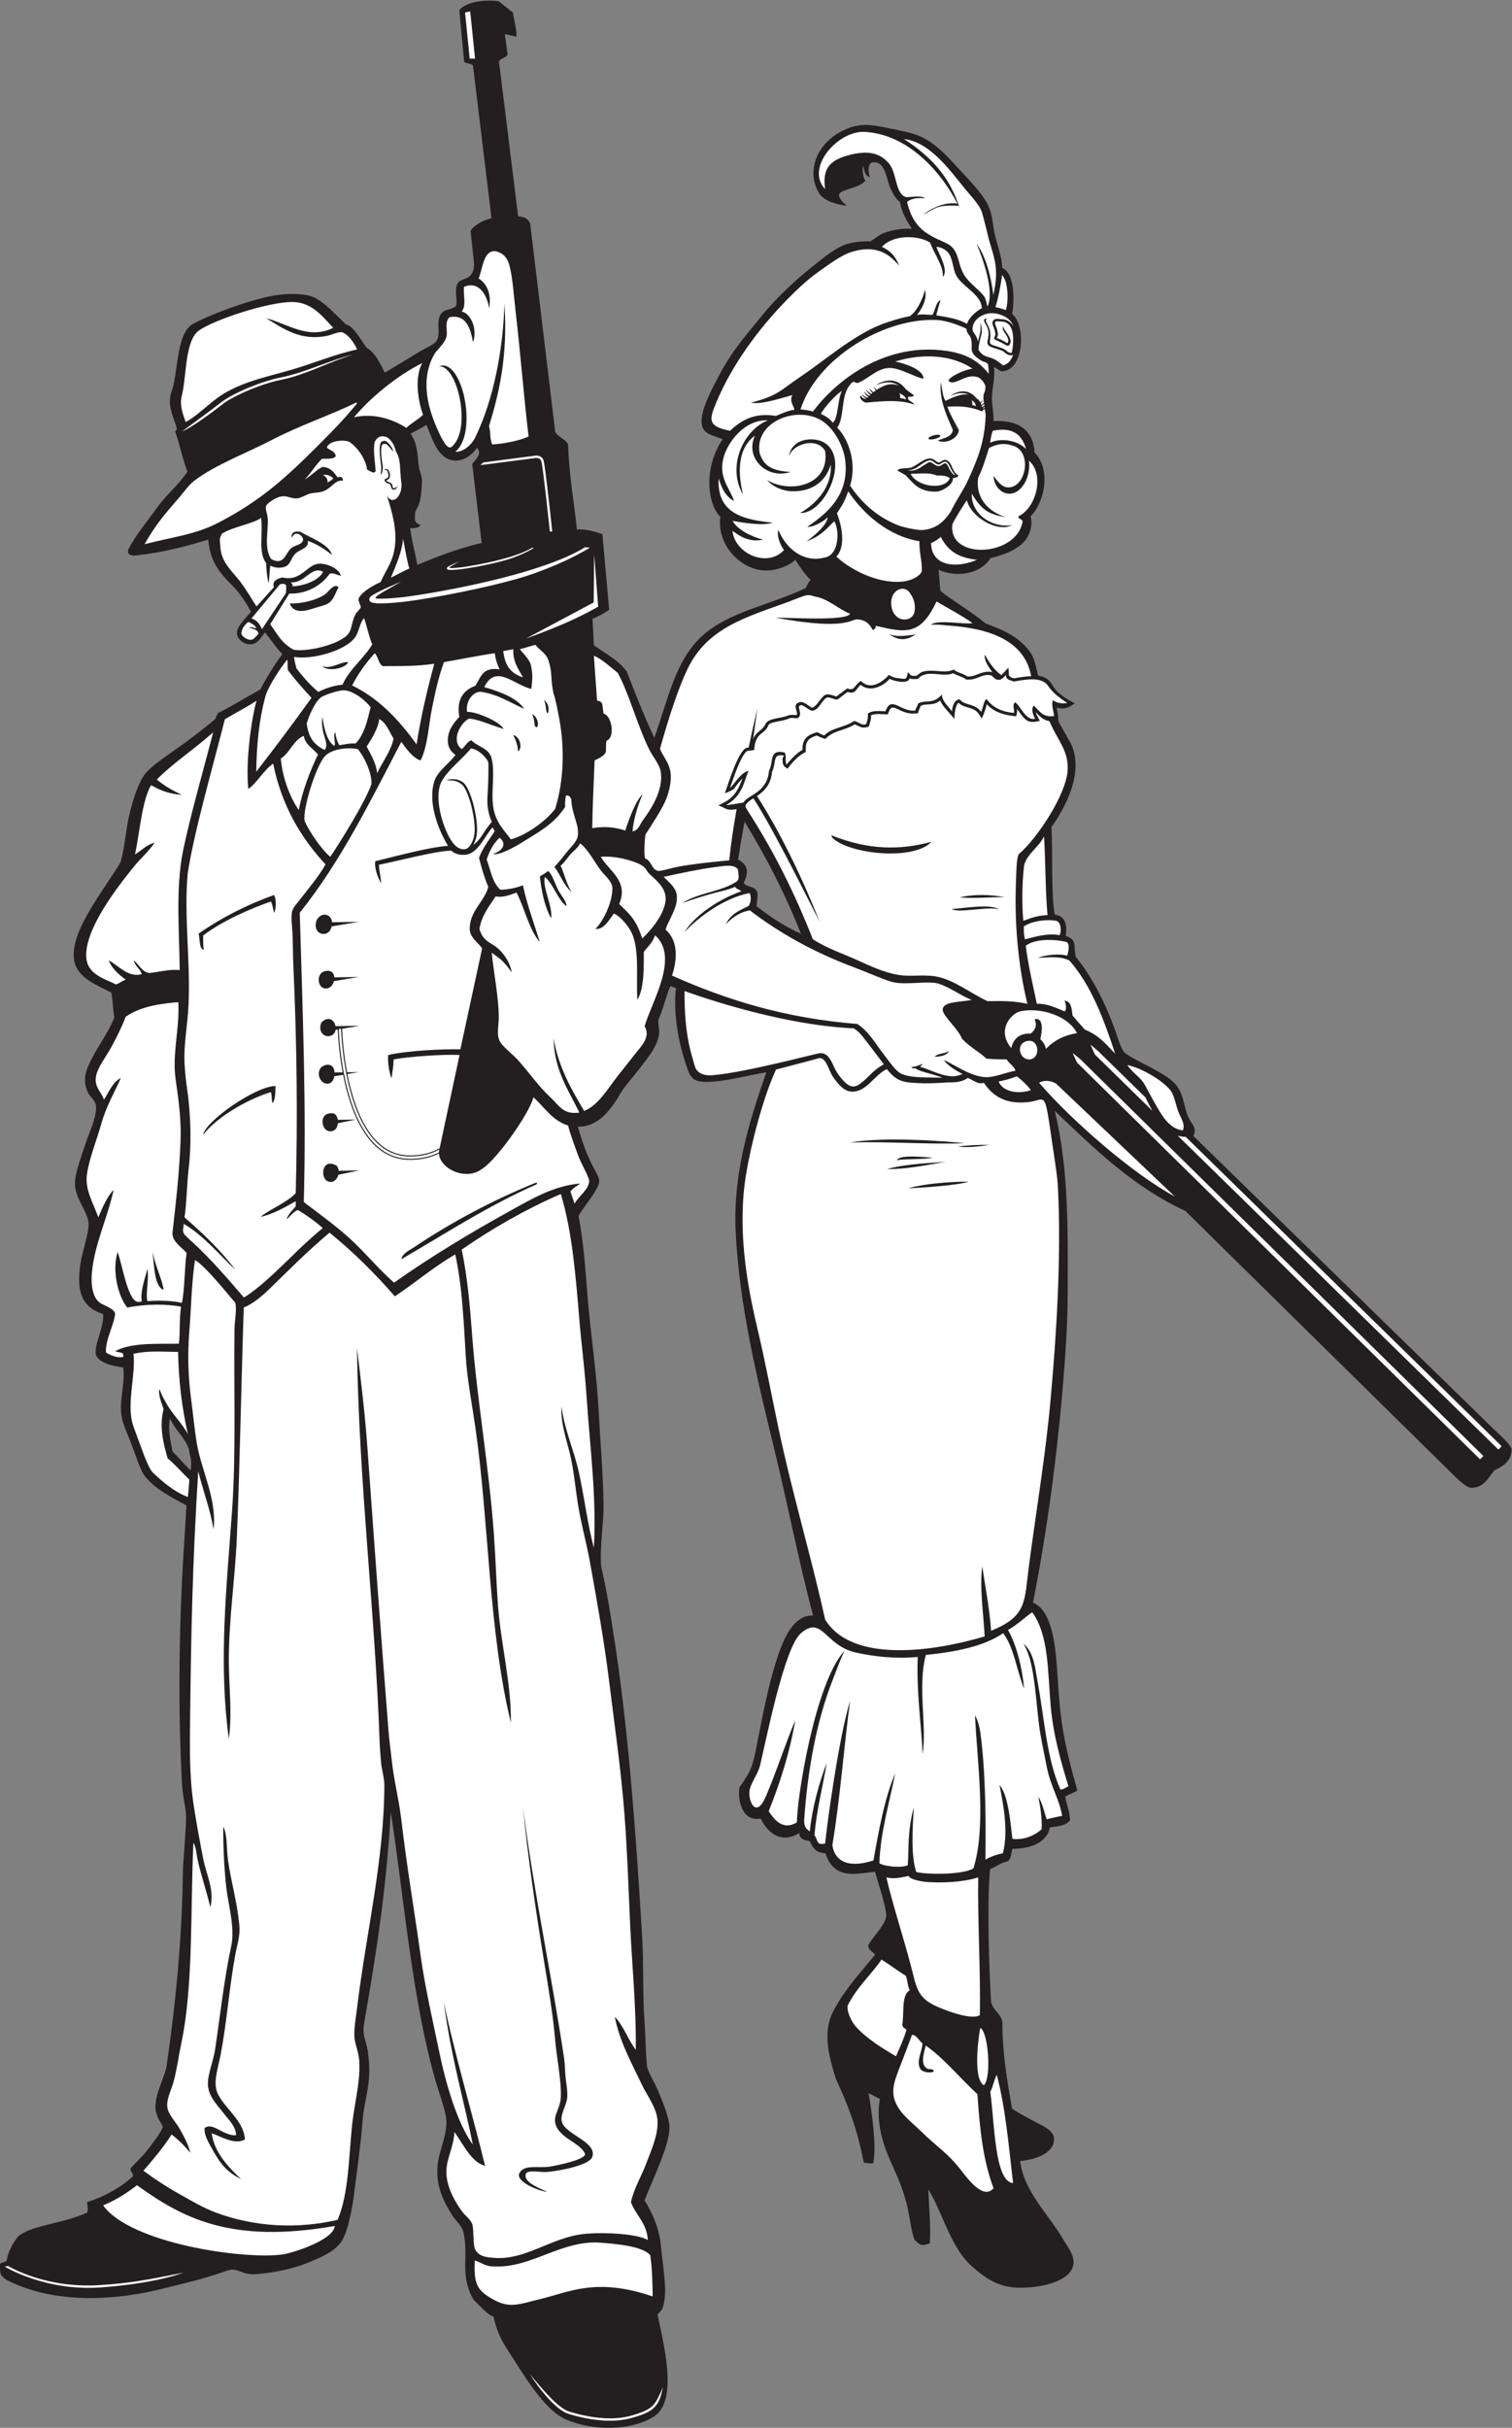 <?xml version="1.0" encoding="UTF-8" standalone="no"?>
<svg
   xmlns:dc="http://purl.org/dc/elements/1.1/"
   xmlns:cc="http://creativecommons.org/ns#"
   xmlns:rdf="http://www.w3.org/1999/02/22-rdf-syntax-ns#"
   xmlns:svg="http://www.w3.org/2000/svg"
   xmlns="http://www.w3.org/2000/svg"
   viewBox="0 0 640.4 1028.16"
   height="1028.16"
   width="640.4"
   xml:space="preserve"
   id="svg2"
   version="1.1"><rect x="0" y="0" width="640.4" height="1028.16" fill="#808080" stroke="none"/><defs
     id="defs6" /><g
     transform="matrix(1.333,0,0,-1.333,0,1028.16)"
     id="g10"><g
       transform="scale(0.1)"
       id="g12"><path
         id="path14"
         style="fill:#231f20;fill-opacity:1;fill-rule:evenodd;stroke:none"
         d="m 1584.8,7709.06 45.3,-36.25 c 2.72,-21.95 12.45,-58.55 11.03,-76.4 l -37.15,8.38 8.75,-64.54 c -1.89,-10.04 -25.07,-13.02 -27.22,-22.74 l 60.74,-491.34 c 19.81,-2.82 29.59,-4.46 38.4,-23.74 l 79.37,-660.54 c 7.89,-17.59 32.33,-22.4 40.96,-40.96 3.42,-100.75 18.7,-180.82 28.26,-270.55 15.82,4.14 62.41,-5.88 80.88,-14.96 l 21.43,-239.35 c -11.38,-8.85 -37.25,-22.99 -52.95,-28.7 l 4.34,-84.33 c 37.94,-26.76 76.56,-45.74 104.95,-84.1 27.27,-71.72 55.68,-142.32 87.04,-209.94 44.26,123.55 67.01,247.75 153.61,325.15 86.29,77.11 213.85,96.17 327.73,151.05 4.75,8.89 8.27,19.04 15.34,25.6 -19.15,18.41 -33.98,41.11 -48.64,64 -16.7,-18.14 -54.15,-30.69 -77.97,-33.43 -87.56,-10.1 -173.28,77.83 -160.13,169.14 -46.15,49.72 -49.81,163.12 7.2,247.09 -35.19,15.89 -72.8,13.65 -66.09,70.37 4.18,36.58 36.09,97.28 54.3,131.73 41.1,77.7 79.55,120.34 132.61,185.74 51.4,63.38 108.01,116.01 171.53,166.43 30.87,24.49 65.53,54.61 104.97,66.56 20.63,6.25 49.75,9.02 71.68,7.68 15.78,8.65 24.92,18.99 40.97,25.6 28.71,11.83 61.27,16.13 91.3,14.58 -11.44,17.97 -33.62,51.61 -37.54,85.26 -11.46,6.63 -20.55,23.19 -28.78,39.5 -15.17,30.09 -16.87,96.95 -62.88,85.1 -13.07,-10.62 -7.28,-32.92 -4.59,-46.7 -18.19,8.25 -15.36,18.95 -21.52,37.32 -2.45,-14.47 -0.1,-36.78 7.36,-47.55 -15.45,-20.45 -58.04,-25.04 -76.52,-36.27 -17.27,-10.5 0.97,-29.05 18.13,-44.04 -30.4,5.6 -66.55,11.43 -87.22,38.25 -45.36,71.21 -9.15,172.64 97.14,210.64 46.31,16.57 88.13,4.71 128.16,-3.26 32.77,-6.52 69.86,-13.1 96.82,-25.52 46.97,-21.64 82.39,-60.71 120.8,-102.48 42.18,-45.88 80.45,-83.64 96.7,-124.38 8.55,-21.44 11.03,-47.02 14.49,-68.9 6.23,-39.48 25.92,-80.73 26.14,-120.87 41.31,-16.43 39.6,-109.23 31.65,-146.71 43.57,-32.32 39.86,-177.79 -30.84,-182.15 -7.98,-0.5 -16.89,10.05 -26.7,13.4 4.35,-44.49 -7.03,-62.99 -6.4,-103.77 0.32,-21.36 6.99,-48.98 4.76,-67.52 80.27,3.47 125.94,-28.43 130.86,-100.32 38.4,-38.97 37.85,-104.69 17.93,-153.62 -8,-19.65 -18.11,-37.05 -30.72,-48.64 5.61,-21.23 2.09,-38.33 -5.13,-56.32 -17.1,-42.63 -71.41,-64.81 -122.29,-76.58 -31.18,-50.67 -105.06,-62.99 -165.04,-37.48 3.1,-19.95 3.02,-56.4 6.91,-67.81 28.71,-23.76 102.04,-68.04 142.17,-102.32 55.96,-20.3 106.67,-42.67 140.81,-89.61 15.73,-21.6 18.71,-45.73 26.7,-76.3 16.75,-3 31.24,-8.52 40.73,-23.4 4.97,-7.81 13.32,-21.54 22.17,-29.3 11.41,-9.99 24.13,-18.91 34.1,-24.78 l 19.41,-10.32 -15.23,-9.86 c -14.02,-7.27 -27.54,-9.16 -42.24,-3.58 0.3,-4.64 1.34,-9.62 2.37,-14.56 2.06,-9.92 2.83,-19.14 2.91,-29.19 -0.52,-0.07 35.05,-62.76 39.66,-70.58 43.83,-92.31 -19.17,-205.8 -61.75,-265.41 4.34,-70.13 -1.6,-220.95 10.54,-278.05 13.84,-2.87 23.9,-6.73 30.72,-19.79 7.79,-14.91 5.81,-31.28 4.35,-48.17 25.74,-8.43 28.05,-20.96 28.25,-40.93 0.06,-5.59 2.83,-17.94 3.02,-24.77 54.56,-66.78 97.1,-153.98 125.68,-234.32 8.52,-23.96 16.4,-53.11 28.16,-69.13 21.63,-18.66 70.01,-39.74 100.15,-56.95 24.93,-14.21 56.34,-31.39 71.39,-55.7 21,-33.94 18.97,-70.35 36.91,-102.01 10.27,-18.11 23.11,-28.65 11.73,-51.6 l 954.98,-931.94 c 18.69,-17.61 56.47,-51.99 56.32,-64 -0.39,-32.9 -21.66,-51.65 -55.32,-66.49 -21.45,-29.62 -37.21,-56.24 -73.65,-55.16 -18.54,0.56 -52.17,37.43 -70.73,55.08 l -837.2,824.4 c -166.89,77.19 -289.67,198.48 -414.76,317.48 45.02,-182.66 41.64,-385.69 40.97,-583.74 -0.29,-82.71 -5.45,-168.96 -12.81,-261.14 -19.62,-246.05 -53.48,-495.53 -97.28,-716.87 58.7,-25.02 70.58,-127.45 76.75,-214.44 2.52,-35.71 4.57,-72.54 7.67,-106.75 9.72,-107.53 33.15,-192.15 56.4,-275.35 -10.95,-8.68 -27.46,-11.8 -38.42,-20.48 3.62,-22.77 13.63,-43.36 15.37,-74.24 -11.88,-17.14 -38.24,-19.8 -64,-23.05 -9.47,-47.73 -61.01,-68.46 -118.76,-67.88 -6.33,-16.71 -2.55,-28.44 -14.39,-39.65 -20.68,-3.21 -39.76,-18.48 -57.14,-24.99 -10.22,-118.83 -2.82,-311.32 3.15,-422.54 8.35,-29.03 32.9,-37.7 36.08,-64.52 -0.43,-95.29 15.54,-186.81 30.72,-273.96 20.78,-13.97 43.17,-25.944 71.68,-40.955 20.44,-10.762 59.08,-27.039 61.46,-51.211 4.58,-46.688 -54.88,-69.821 -107.53,-74.235 11.99,-97.246 92.37,-172.015 135.68,-246.937 15.13,-26.149 39.12,-53.719 33.28,-83.34 -11.54,-58.535 -122.89,-75.574 -184.33,-71.676 -60.55,3.817 -101.36,35.309 -137.12,66.797 -69.24,60.965 -92.32,169.402 -139.39,245.535 2.27,-54.445 8.48,-116.972 5.13,-171.523 -30.62,-12.606 -34.04,-1.465 -48.49,10.254 -12.38,30.41 -17.31,92.578 -28.32,125.441 -19.32,73.164 -49.09,117.117 -68.51,177.117 -14.49,44.746 -22.7,94.043 -13.43,145.473 -12.61,5.28 -22.45,13.38 -35.83,17.91 10.86,-64.332 24.88,-164.027 15.29,-218.168 0,0 -0.5,-4.629 -4.04,-4.57 -5.16,0.078 -17.04,1.289 -26.62,2.57 -25.31,125.985 -51.57,183.038 -89.6,268.818 -19.22,63.89 -44.14,143.46 -6.14,214.65 36.5,68.35 82.69,117.31 131.59,177.07 -11.29,14.86 -19.29,10.51 -21.81,30.17 17.18,30.63 50.96,59.37 57.65,92.72 -2.92,39.06 -25.32,101.59 -35.84,140.82 -57.52,-5.2 -129.18,-28.76 -157.73,58.41 -20.42,2.02 -35.33,5.24 -49.65,38.87 -16.83,2.81 -33.34,5.92 -33.29,25.6 -58.47,-36.22 -101.97,2.45 -122.88,46.09 -61.28,-11.95 -74.32,65.03 -67.11,99.56 36.7,51.64 41.47,65.66 54.3,130.85 20.76,105.49 47.63,249.96 87.4,336.79 16.96,37 46.07,79.69 91.81,77.98 -47.01,178.21 -79.55,349.14 -122.88,527.41 -51.71,212.75 -111.73,455.02 -122.89,691.26 -8.75,185.13 41.07,343.97 97.28,506.94 -54.11,-8.58 -135,-31.16 -191.18,-30.45 -35.01,0.45 -47.17,8.41 -58.14,38.24 -29.17,79.35 -47.34,178.4 -37.75,260.14 -6.53,1.13 -8.18,2.01 -17.59,6.01 -14.62,-31.89 -21.37,-70.47 -38.41,-107.53 -1.3,-14.48 4.21,-30.21 2.56,-43.52 -5.24,-42.29 -38.1,-79 -61.44,-110.09 -24.3,-32.38 -53.31,-61.27 -71.69,-97.3 -21.12,-30.64 -58.22,-89.91 -125.34,-88.09 14.19,-46.36 26.21,-85.93 51.09,-132.08 18.41,-34.14 24.38,-39.46 5.12,-71.69 -17.05,-28.54 -36.51,-51.4 -53.77,-79.37 15.79,-83.07 21.49,-167.16 28.17,-250.9 9.91,-124.29 29.52,-247.33 35.84,-371.24 4.5,-88.16 14.11,-195.98 15.37,-296.98 0.74,-59.74 -12.51,-130.71 -7.68,-194.58 19.04,-80.75 33.09,-171.92 46.08,-258.59 43.76,-292.02 66.5,-622.69 84.48,-921.68 5.05,-83.93 0.77,-179.55 7.69,-271.39 2.63,-34.89 3.5,-98.61 7.68,-138.26 7.97,-26.7 23.53,-48.33 35.84,-77.98 12.07,-29.05 33.72,-80.615 35.37,-111.553 3.05,-56.953 -58.14,-178.105 -78.95,-234.922 22.55,-36.707 46.99,-86.515 52.22,-148.418 3.72,-44.121 19.62,-131.601 9.52,-175.789 -4.71,-24.492 -7.39,-23.957 -20.71,-37.707 16.93,-86.308 70.31,-279.121 -14.89,-326.953 -69.86,-42.355 -189.56,-45.371 -277.22,-6.582 -72.16,31.961 -139.76,152.879 -181.54,216.141 -26.04,39.426 -37.89,67.23 -47.51,110.101 -18.78,4.246 -44.6,36.774 -63.12,52.918 -46.8,83.067 -13.77,134.942 -32.75,215.899 -4.62,19.707 -25.72,37.355 -35.84,53.761 -25.34,41.11 -52.12,90.028 -46.09,156.172 4.2,45.957 27.91,91.11 28.16,138.258 0.19,32.674 -20.76,85.134 -33.28,128.024 -75.28,257.89 -101.44,584.41 -143.37,857.67 -15.36,-255.35 -45.64,-445.64 -86.18,-679.23 -3.25,-39.67 11.06,-52.25 14.49,-91.4 12,-92.9 -12.04,-134.58 -18.15,-212.056 -5.97,-75.586 -18.73,-166.543 -27.94,-238.543 -4.23,-33.231 -16.72,-98.231 -29.77,-124.453 -16.02,-46.035 -71.72,-68.067 -121.274,-88.047 -44.59,-18 -108.199,-30.039 -151.054,-33.293 -59.149,-7.723 -63.664,26.105 -107.536,7.676 C 633.434,468.711 584.711,459.59 527.898,444.746 370.777,403.691 172.434,391.375 21.008,470 -3.262,485.852 0.605,493.184 0,519.238 c -0.164,7.285 19.809,5.5 21.16,13.055 4.824,26.914 18.898,54.836 39.016,78.566 51.031,35.539 137.113,36.903 216.344,72.883 5.265,10.203 0.793,21.883 0,33.289 57.441,18.504 106.031,45.879 145.937,81.934 1.051,12.148 -8.746,13.445 -7.687,25.598 16.773,18.339 37.859,37.011 56.324,61.441 12.769,16.887 39.344,50.598 46.086,69.133 -3.649,14.121 -13.789,21.679 -17.922,38.398 -21.949,45.775 28.445,123.385 30.726,161.295 27.848,189.44 48.489,399.05 51.204,611.91 0.382,30.13 4.457,63.36 5.953,93.47 1.418,28.68 3.75,48.11 4.058,76.99 0.328,29.54 -10.609,68.91 -12.57,103.47 -14.457,254.24 -9.18,539.38 7.141,778.78 2.125,31.21 4.691,82.84 6.671,110.86 -48.492,26.44 -107.539,55.87 -137.175,100.39 -12.508,21.55 -25.786,63.75 -37.938,95.52 -10.965,28.68 -25.629,59.36 -30.426,83.79 -10.324,52.61 12.278,106.59 4.411,158.89 -36.239,4 -78.418,15.88 -87.02,40.89 -4.813,33.75 26.937,87.73 23.434,128.64 -71.672,22.79 -84.813,77.21 -71.926,160.91 5.937,38.6 25.551,92.18 25.836,123.27 0.351,38.55 -43.297,80.94 -43.524,130.57 -0.148,33.65 22.36,91.36 33.282,125.45 11.793,36.81 38.132,89.22 33.285,122.89 -2.461,17.14 -19.934,28.26 -25.602,40.97 -20.074,45 -2.598,77.87 15.36,112.65 21.671,41.95 49,76.36 69.125,125.45 -5.532,24.33 -4.301,55.44 -10.235,79.37 -45.73,23.8 -108.609,46.42 -117.769,102.41 -10.024,61.24 37,137.68 58.879,174.09 27.324,45.49 62.371,93.36 87.988,136.36 10.234,32.18 16.582,85.75 22.101,119.67 8.262,50.72 33.754,140.65 62.891,169.7 29.434,29.35 69.625,54.69 107.523,81.92 22.52,16.18 87.727,65.01 110.391,86.44 2.727,13.96 0.922,2.41 7.527,17.37 49.536,24.73 86.239,48.32 134.114,74.69 19.265,37.06 49.172,84.39 70.195,112.72 -18.582,18.11 -32.441,40.48 -55.289,68.76 -11.52,-13.33 -20.352,-35.54 -43.223,-37.57 -20.859,-3.34 -45.722,15.55 -45.937,35.31 -0.145,13.8 11.418,29.46 21.679,41.26 l 23.024,26.45 c -19.399,36.24 -38.551,62.6 -60.535,84.66 -40.559,40.7 -69.782,76.54 -75.145,144.69 -73.781,-22.66 -143.644,-40.83 -230.453,-50.46 -17.582,-1.93 -28.922,4.73 -23.043,20.48 26.117,48.41 60.586,89.55 92.168,133.13 31.149,43 64.996,68.12 95.184,112.45 -16.598,44 -23.047,82.67 -39,127.31 l 5.757,9 c -10.382,37.46 -32.753,74.04 -17.273,118.1 22.32,63.51 13.648,177.27 64.613,213.47 54.313,30.38 199.41,85.33 278.114,94.34 36.937,4.24 87.25,4.59 115.391,-11.01 11.52,-6.39 30.14,-20 40.78,-29.95 19.01,-17.75 37.24,-35.64 55.75,-53.86 25.03,-3.17 54.93,-63.22 66.48,-74.44 18.48,-9.91 35.26,-33.51 56.13,-77.94 17.73,9.27 94.92,56.88 114.11,68.4 14.62,8.77 43.26,19.98 51.22,33.29 15.31,25.63 -7.91,68.96 20.47,92.16 12.55,7.1 31.09,8.18 40.97,17.93 5.22,21.7 -6.68,50.64 5.12,71.69 7.57,13.5 30.54,12.73 40.97,25.59 9.37,11.59 11.68,25.13 10.8,39.7 l -10.8,101.12 c 6.53,14.52 40.22,35.74 66.55,40.13 l -58.88,484.72 c -5.09,8.55 -21.39,5.92 -28.16,12.8 l -15.36,163.86 c 22.6,28.56 88.51,34.06 125.45,28.16 z M 539.941,3206.81 c 16.719,-36.65 45.465,-58.64 59.868,-95.92 2.16,-20.46 11.468,-34.85 5.972,-69 -17.5,15.93 -33.5,36.17 -58.062,60.26 -3.942,27.92 -15.352,65.82 -7.778,104.66 z M 2365.68,5102.73 c 67.79,-110.57 128.64,-228.08 179.21,-355.87 -52.94,23.01 -97.94,53.96 -140.81,87.05 0.19,21.58 6.93,35.2 0,48.64 -8.99,17.42 -31.67,10.25 -40.97,25.61 16,35.21 15,55.71 -17.92,74.23 6.49,40.47 13,80.88 20.49,120.34 z m -850,1187.95 c 17.61,-19.8 -5.09,-37.6 -15.37,-51.2 l 30.18,-251.44 c -72.88,-15.87 -149.99,-47.04 -204.51,-69.29 -6.25,37.28 -17.69,74.86 -22.8,115.91 14.26,0.24 27.72,1.28 33.27,10.24 -23.81,9.06 -16.9,19.33 -17.91,33.28 -0.87,11.95 8.5,20.22 12.79,33.28 6.06,18.42 9.65,55.73 9.32,74.18 -0.3,17.05 -6.92,27.91 -9.32,43.6 -6.11,40.15 -2.72,69.46 -26.75,106.83 6.42,2.13 45.63,23.32 50.34,27.15 17.09,-38.67 32.37,-98.62 76.27,-110.93 35.01,-9.83 66.17,11.8 84.49,38.39 v 0" /><path
         id="path16"
         style="fill:#ffffff;fill-opacity:1;fill-rule:evenodd;stroke:none"
         d="m 3049.27,7051.07 c -29.82,97.07 -88.35,163.06 -176.66,220.19 80.55,-9.12 142.57,-95.05 192.02,-156.18 18.98,-23.48 48.8,-52.79 56.32,-79.37 6.74,-23.8 14.93,-58.41 21.08,-82.77 5.97,-23.65 17.4,-53.22 21.24,-83.85 2.82,-22.35 2.68,-49.46 -7.01,-93.41 -7.43,62.27 -26.21,127.48 -53.22,162.75 17.41,-40.44 58.7,-151.32 34.32,-199.53 -3.82,15.9 -4.68,26.73 -14.7,38.16 -19.14,21.83 -44.91,38.75 -59.5,63.08 -22.96,38.34 -13.47,80.57 -57.22,100.76 -56.72,26.16 -103.26,43.12 -123.87,130.58 11.77,11.27 36.88,14.24 56.4,11.57 -7.43,10.88 -54.63,2.39 -59.64,3.86 -34.96,10.37 -28.22,76.38 -54.87,107.54 -31.33,36.64 -71.9,38.9 -119.52,27.64 -68.27,-16.13 -92.17,-44.17 -82.73,-109.57 -63.62,66.72 38.94,183.76 122.88,181.79 145.89,-6.54 251.02,-136.69 297.39,-228.17 -54.98,8.88 -108.62,-34.6 -108.73,-34.7 37.18,17.42 40.51,32.17 112.1,27.93 1.37,-2.82 2.68,-5.58 3.92,-8.3 z M 3186.8,6552.3 c -10.64,8.38 -21.24,17.97 -36.92,23.61 -12.99,4.68 -26.34,4.11 -39.96,24.38 -2.5,4.72 2.65,28.73 6.74,44.3 0.77,2.9 1.44,5.41 1.89,7.23 3.27,13.15 -2.42,35.57 -2.42,35.61 -0.92,-8.49 0.14,-24.12 -2.43,-34.4 -0.49,-1.96 -1.13,-4.38 -1.86,-7.17 -1.33,-5.04 -2.96,-11.26 -4.48,-17.63 -4.07,21.23 -16.38,26.89 -17.34,38.65 -0.46,31.69 33.59,52.45 64.38,51.22 25.52,-1.02 53.55,-15.2 61.92,-34.24 0.86,-2.11 1.67,-4.32 2.42,-6.62 -7.01,13.01 -19.09,22.1 -39.15,21.95 v 0.02 c -5.38,0 -27.17,5.91 -26.37,-14.7 0.14,-3.28 14.21,-30.8 7.61,-40.16 -8.2,-11.65 7.57,-11.17 29.15,-24.15 15.92,-9.59 15.7,-5.42 19.6,1.91 9.05,16.99 -22.37,43.21 -22,54.51 -5.79,-9.41 5.72,-20.43 12.26,-32.82 7.2,-13.64 3.54,-15.52 1.14,-21.05 -6.29,2.73 -13.73,9.24 -26.66,13.79 -6.22,2.19 -7.47,2.5 -7.46,2.54 v 0.01 c 0.1,0.25 0.43,0.71 0.77,1.18 9.25,13.17 -6.25,43.06 -6.31,44.52 -0.44,11.52 9.92,6.92 18.27,6.92 l 0.85,0.02 c 57.39,0.2 34.29,-99.74 34.27,-99.78 l -6.12,0.5 c -16.8,5.23 -1.69,7.84 -39.76,19.63 -22.81,7.06 -25.59,7.21 -22.85,23.74 6.88,41.37 -24.31,58.53 -9.54,63.07 -8.8,5.22 -13.16,-2.37 -5.83,-13.69 25.55,-39.38 -6.72,-60.28 14.58,-72.4 10.9,-6.2 39.92,-11.73 45.04,-17.74 4.65,-5.44 20.26,-14.76 29.05,-9.15 -6.03,-17.07 -16.49,-30.08 -32.48,-33.61 v 0" /><path
         id="path18"
         style="fill:#ffffff;fill-opacity:1;fill-rule:evenodd;stroke:none"
         d="m 1679.53,6326.54 c -29.56,-14.15 -81.31,-23.49 -115.8,-25.39 -8.85,22.74 -3.48,34.68 -9.88,58.57 30.56,99.79 60.41,219.48 48.88,389.26 -3.59,-137.64 -32.2,-302.64 -93.9,-427.81 -9.61,-19.49 -36.56,-45.42 -62.28,-43.29 74.15,59.91 21.38,301.53 -51.21,271.39 58.75,3.67 104.41,-200.91 39.95,-255.63 -12.23,-8.89 -23.29,12.84 -32.26,27.77 -39.18,78.24 -67.83,168.89 -30.64,251.77 0.86,1.92 11.47,23.73 17.83,27.3 9.21,12.05 19.62,21.72 26.09,36.14 10.08,22.49 -6.98,51.74 12.32,68.82 50.57,9.5 66.01,-31.81 74.24,-79.37 14.7,38.99 -5.21,90.58 -35.84,97.29 15.78,19.37 4.1,51.55 7.38,78.6 50.34,20.74 74.32,-31.57 79.67,-68.35 8.94,49.36 -10.56,81.38 -33.28,94.73 13.08,31.3 14.76,87.63 51.2,87.04 24.58,-4.21 39.65,-20.02 46.09,-43.51 11.19,-40.85 14.11,-96.99 20.48,-151.07 14.13,-120.12 27.45,-285.12 40.96,-394.26 z m -183.24,-991.09 c -26.86,-33.63 -73.11,-67.54 -92.88,-104.67 -26.24,-49.3 2.76,-145.33 30.18,-187.64 18.13,-27.96 35.59,-29.6 45.14,-27.63 5.28,1.44 9.61,4.51 13.08,8.88 9.46,11.92 17.11,31.13 16.56,55.51 -0.56,24.86 -5.28,52.81 -11.92,77.49 -8.25,30.63 -19.29,55.91 -28.81,63.48 -18.77,14.91 -31.41,12.35 -50.07,13.41 0.09,0.03 30.62,11.61 54.73,-7.55 10.75,-8.53 22.75,-35.36 31.38,-67.4 6.77,-25.16 11.59,-53.74 12.16,-79.28 0.47,-20.83 -4.63,-38.38 -12.16,-51.44 8.67,6.46 19.19,16.36 28.21,30.82 19.34,31.01 30.95,42.64 30.95,42.64 0,0 -17.02,32.57 -13.93,78.31 3.1,45.74 3.87,104.68 2.32,111.65 -1.55,6.99 -25.54,39.54 -54.94,43.42 v 0" /><path
         id="path20"
         style="fill:#ffffff;fill-opacity:1;fill-rule:evenodd;stroke:none"
         d="m 3087.25,6608.31 c -1.36,-19.07 15.54,-32.01 31.88,-41.48 7.42,-4.31 15.12,-3.26 20.16,-11.03 0.96,-9.49 2.73,-19.45 2.21,-30.03 -39.09,49.96 -87.83,68.19 -151.13,74.71 -179.14,18.42 -328.17,-89.44 -407.08,-194.59 -13.79,3.06 -24.52,5.85 -39.72,6.41 50.43,160.5 263.16,291.59 431.71,284.18 29.47,-1.28 68.13,-14.44 95.53,-27.89 1.21,-23.46 19.09,-14.22 16.44,-60.28 z m 96.49,230.87 c 21.54,-20.25 20.67,-92.35 11.38,-111.88 -4.74,4.24 -20.69,6.76 -32.39,10.38 9.24,25.66 20.11,86.08 21.01,101.5 z m -188.24,-5.72 c 19.89,19.78 -11.35,71.18 -20.29,95.42 15.77,-0.17 33.01,-10.89 40.24,-22.03 7.84,-12.11 12.09,-33.32 15.6,-48.84 5.67,-25.06 18.59,-37.06 37.39,-53.91 23.38,-20.94 50.08,-40.57 51.32,-70.1 -15.88,-8.26 -41.28,-28.84 -47.12,-49.88 -29.16,16.92 -58.56,20.44 -97.78,27.32 3.6,13.22 8.11,32.51 13.64,47.69 -13.9,-1.47 -18.52,-38.94 -26.28,-46.54 -18.15,1.08 -34.71,3.04 -48.63,-0.11 15.96,19.43 32.98,51.36 25.58,80.01 -6.23,-25.9 -24.79,-68.63 -48.98,-84.08 -24.27,-3.9 -68.76,-17.43 -94.9,-28.02 -87.6,-35.51 -176.57,-113.63 -252.24,-164.31 -61.39,-41.1 -70.74,-60.52 -156.89,-82.03 29.95,-7.36 92.05,13.08 131.71,23.97 -11.05,-19.48 4.72,-33.67 6.09,-47 -13.99,0.18 -47.81,-14.66 -58.59,-19.24 -69.45,11.25 -110.66,-14.31 -145.78,-47.33 -70.52,14.44 -67.56,33.56 -43.48,90.8 50.12,119.2 134.61,234.65 225.26,326.52 25.78,26.12 59.12,59.19 94.72,84.49 33.7,23.94 75.09,55.83 110.1,66.56 90.71,27.82 127.84,-19.6 151.06,-43.52 -8.21,19.12 -20.84,44.34 -55.08,59.51 34.73,38.92 114.1,38.15 153.08,13.57 11.14,-32.38 44.59,-76.72 40.25,-108.92 v 0" /><path
         id="path22"
         style="fill:#ffffff;fill-opacity:1;fill-rule:evenodd;stroke:none"
         d="m 2674.8,6470.83 c -13.63,-26.07 -11.56,-91.9 -29.28,-100.31 -9.04,12.33 -19.5,19.91 -37.58,27.42 13.63,25.61 56,68.72 66.86,72.89 z m 429.3,-536.18 c -55.4,-24.56 -144.05,-27.39 -145.82,53.39 3.65,-0.22 30.47,16.63 30.9,19.62 25.94,-52.74 67.85,-67.78 114.92,-73.01 z m 52.7,266.42 c 1.46,-44.95 47.23,-76.08 83.73,-42.11 22.72,21.18 33.12,58.4 28.91,90.76 52.4,-47.42 20.31,-152.29 -33.29,-176.66 -1.36,-11.61 13.65,-6.84 12.81,-17.91 -19.72,-111.54 -238,-121.99 -222.74,-7.69 0.88,6.6 44.05,75.62 46.17,76.26 10.72,-51.49 96.34,-104.1 143.29,-78.82 -61.4,-10.57 -130.55,33.71 -128.01,99.85 31.44,-52.41 54.78,-66.4 107.53,-74.24 -57.11,17.47 -96.77,62.82 -87.06,125.44 14.05,27.46 24.59,63.17 34.26,93.85 27.98,14.24 48.17,16.24 74.98,7.63 60.73,-16.28 45.39,-123.73 -6.81,-132.2 -24.57,-3.99 -37.29,14.22 -53.77,35.84 z m 103.3,85.43 c -28.94,30.45 -83.77,35.1 -114.08,20.02 0.94,11.85 4.9,28.43 8.21,37.93 53.43,11.1 90.89,-3.08 105.87,-57.95 z m -694.72,-246.71 c 16.06,-3.6 55.71,18.64 64.66,30.55 -2.25,-25.93 -45.35,-61.81 -67.23,-76.65 45.32,14.76 69.57,45.83 87.71,63.68 17.82,-27.36 16.33,-109.77 -32.09,-115.81 -60.18,-16 -118.27,22.42 -145.22,87.98 -5.82,-19.71 5.79,-47.59 17.92,-64 -54.08,-57.98 -157.06,-10.62 -163.86,61.44 27.29,-21.22 58.37,-37.2 97.29,-28.17 -36.26,9.05 -80.42,30.56 -96.87,59.43 25.65,-4.03 92.92,-17.27 127.59,-5.66 -94.48,9.64 -178.45,29.78 -171.53,140.82 10,-37.11 26.4,-60.81 48.65,-71.7 -14.47,42.52 -50.45,74.51 -33.29,138.26 12.44,46.19 64.83,120.87 140.81,117.77 -76.94,-30.25 -131.35,-144.94 -79.36,-235.54 -11.06,47.58 -26.08,141.03 38.4,186.89 -33.85,-70.18 38.4,-140.81 112.65,-115.2 -71.2,3.57 -86.47,28.39 -97.65,58.17 -19.8,103.85 126.53,157.62 204.41,99.7 33.05,-24.57 62.03,-75.66 67.34,-122.03 11.51,-100.57 -45.43,-160.33 -120.33,-209.93 z m 54.64,266.57 c -30.09,19.23 -103.88,18.22 -113.52,-43.84 13.48,42.73 90.49,62.2 115.21,17.92 15.82,-110.28 -113.43,-136.42 -184.35,-92.17 17.84,-22.01 50.88,-34.88 76.82,-35.84 61.8,-2.29 108.41,27.41 125.44,84.48 4.81,-69.48 -45.44,-124.12 -97.28,-153.61 78.96,-3 158.58,171.32 77.68,223.06 v 0" /><path
         id="path24"
         style="fill:#ffffff;fill-opacity:1;fill-rule:evenodd;stroke:none"
         d="m 1131.64,6434.05 c 2.18,0.48 2.41,-0.99 2.56,-2.55 -37.51,-47.03 -79.71,-89.95 -122.9,-133.14 -104.12,-104.11 -183.57,-176.41 -317.46,-245.78 -73.922,-38.28 -141.695,-44.38 -234.387,-68.3 35.785,63.59 64.301,95.32 111.492,150.23 14.871,17.3 29.391,38.58 46.082,51.2 68.575,51.92 162.012,85.65 248.348,130.58 87.043,45.28 183.285,77.43 266.265,117.76 z m 209.94,125.46 c -24.65,-44.35 -14.07,-118.67 2.56,-163.85 -7.99,-10.29 -45.32,-32.19 -52.69,-41.89 -40.97,25.86 -100.76,48.32 -166.65,33.82 53.41,63.52 138.37,133.41 216.78,171.92 z m -282.71,112.16 c -78.561,-38.87 -143.065,12.05 -213.225,30.49 55.218,-33.33 108.996,-73.05 193.215,-56.02 19.01,3.84 38.72,15.73 51.21,10.24 19.84,-8.72 37.61,-37.24 44.66,-53.46 -75.03,-16.09 -138.351,-44.54 -214.394,-66.15 -75.164,-21.35 -135.223,-33.67 -198.27,-67.86 -50.718,-27.5 -84.918,-70.6 -131.91,-96.61 -8.168,21.72 -21.062,54.95 -11.793,86.35 14.965,63.01 9.176,174.86 55.211,205.6 52.633,35.14 219.508,89.66 295.199,89.41 63.817,-0.18 97.457,-48.32 130.097,-81.99 v 0" /><path
         id="path26"
         style="fill:#ffffff;fill-opacity:1;fill-rule:evenodd;stroke:none"
         d="m 1166.23,6221.4 c 14.72,-7.09 19.62,-13.76 27.09,-5.81 -0.68,28.57 -8.77,65.89 -2.79,93.02 8.28,19.8 26.98,22.96 43.52,12.8 10.33,-10.57 16.83,-16.26 24.53,-43.82 16.11,-24.02 10.76,-56.37 16.9,-100.21 3.65,-41.7 -29.58,-72.15 -46.55,-37.75 15.94,-49.15 33.13,-108.01 25.6,-163.86 -6.57,-48.7 -26.63,-70.09 -45.49,-112.27 -22.42,-8.3 -73.97,-39.75 -69.78,-58.41 3.66,-8.72 3.81,-11.75 7.4,-20.29 -3.79,-10.01 -12.09,-13.39 -17.58,-24.09 -15.56,-30.35 -7.85,-53.12 -33.28,-71.69 -45.57,-33.23 -136.284,-46.91 -163.921,-39.57 -39.43,22.48 -48.254,46.58 -73.367,80.48 l 60.629,97.35 c 56.289,-1.7 102.969,26.66 128.399,63.15 12.54,3.61 18.8,-2.48 35.45,-6.82 -2.44,19.94 -42.65,41.43 -71.69,38.4 -36.234,-3.79 -55.894,-57.13 -113.03,-43.44 -16.293,-2.6 -35.571,-11.88 -27.778,-30.8 l -55.527,-61.31 c -16.395,25.02 -29.949,50.04 -52,79.22 -23.317,30.86 -59.914,59.8 -62.699,109.01 -1.223,21.63 -5.309,24.17 4.922,42.9 31.632,21.35 100.226,31.52 124.343,50.35 6.645,-49.97 -10.019,-110.81 16.328,-143.8 -0.195,-20.68 3.305,-47.73 7.637,-63.89 2.758,17.59 2.848,39.37 5.211,55.79 16.625,-8.03 36.359,-8.66 50.195,-1.71 15.223,7.65 16.801,29.11 30.715,40.96 17.024,14.5 42.524,16.5 38.41,39.72 24.173,-9.1 44.563,-19.68 76.863,-44.68 -9.66,33.87 -68.128,53.88 -100.679,73.39 -10.734,2.12 -31.258,2 -27.395,-19.78 10.079,28.59 39.832,5.85 35.758,-8.3 -5.562,-14.85 -24.5,-12.72 -38.316,-24.98 -18.074,-16.06 -21.16,-55.41 -62.367,-33.83 -26.161,36.21 -5.817,101.89 -12.172,136.78 -1.656,9.09 -6.379,21.55 -4.824,30.18 1.855,10.34 27.8,25.54 40.128,29.87 26.102,9.19 37.825,-6.39 60.321,-3.57 11.609,1.47 25.062,9.96 35.894,13.81 13.403,4.76 30.052,3.08 43.532,7.68 30.86,10.52 38.84,38.06 64.81,34.38 1.23,12.41 -9.24,14.24 -17.15,10.62 -11.81,17.21 -23.95,32.55 -48.49,33.13 -24.112,-13.44 -31.948,-25.73 -55.499,-39.73 22.633,23.46 31.532,42.82 54.719,65.72 16.56,0.51 36.07,-1.93 43.52,7.69 -1.52,17.25 -19.15,18.39 -28.16,28.15 6.71,23.57 60.42,25.48 72.64,17.07 25.05,-17.27 51.09,-53.75 55.07,-87.21 z m 66.48,-31.77 c -8.4,-4.59 -6.09,-1.02 -4.39,-3.87 1.02,-1.7 3.88,-2.83 6.83,-4 h -0.01 c 17.36,-6.86 9.32,-13.99 13.63,-18.47 v 0 c 0.9,-0.92 6.37,-3.53 16.29,7.18 -4.42,-6.34 -6.41,-13.87 -15.06,-12.76 -11.61,1.5 -2.52,16.7 -16.69,19.4 -5.69,1.09 -18,11.27 -7.1,15.19 9.57,3.43 9.61,8.88 5.32,22.86 -2.31,7.53 -11.06,4.21 -11.08,4.2 13.43,16.13 27.18,-21.59 12.26,-29.73 z m 16.11,88.91 c -0.03,0.05 -17.3,23.9 -24.19,24.56 -11.56,1.08 -12.11,-5.3 -13.29,-16.69 -1.9,-18.27 4.9,-53.31 4.91,-53.43 l 0.04,-0.32 c 0.23,-5.71 0.43,-25.25 -8.05,-26.96 3.64,3.34 3.13,24.5 3.07,26.6 -0.44,2.71 -6.54,40.78 -4.63,59.06 1.46,14.13 2.85,22.32 17.25,20.96 7.02,-0.67 25.77,-23.03 24.89,-33.78 z M 565.824,3418.09 c 1.903,-91.12 11.703,-174.36 31.028,-261.22 -17.211,33.68 -48.739,62.35 -66.868,95.74 -7.019,12.93 -16.25,26.32 -23.046,47.71 -5.61,-16.42 7.238,-46.67 12.804,-64.01 -14.387,-56.19 -0.676,-108.65 12.801,-156.17 24.004,-19.52 46.906,-46.73 69.273,-67.89 l -4.73,-55.16 c -45.133,17.18 -83.324,50.68 -113.191,79.52 -13.504,16.69 -29.625,61.65 -42.989,98.91 -9.133,25.48 -17.398,44.5 -21.019,59.83 -16.082,68.2 11.715,150.67 4.312,216.95 47.426,10.34 87.582,6.51 141.625,5.79 z M 1623.21,5046.41 c -21.42,29.61 -49.49,54.64 -56.33,104.97 -6.7,49.3 6.84,108.85 -5.12,153.6 -8.46,31.67 -44.76,35.66 -64.01,56.34 -14.69,-4.94 -19.26,-20 -30.72,-28.16 -35.51,26.77 -3.79,83.73 22.76,96.66 24.24,0.54 69.56,-20.31 110.38,-32.66 -11.76,24.44 -91.7,56.88 -115.94,54.16 -6.34,36.3 21.95,68.07 46.81,63.61 55.76,-9.95 87.29,-32.7 134.74,-54.04 -23.04,35 -75.69,54.2 -127.06,69.4 36.68,75.78 96.28,5.35 149.58,-5.71 2.21,21.85 6.06,43.31 -1.5,75.69 -4.54,19.41 -27.23,39.14 -35,50.65 11.85,1.81 37.83,11.53 49.68,13.35 13.72,-17.59 33.54,-25.97 40.97,-48.65 13.49,-41.24 5.93,-55.49 15.99,-104.78 6.48,-16.77 13.85,-56.3 18.38,-80.4 16.73,-88.88 16.16,-193.49 -12.8,-286.74 -30.04,-40.06 -91.48,-83.54 -140.81,-97.29 z m 117.27,400.26 c 6.93,16.96 -0.35,34.47 -12.7,43.24 8.89,-13.91 4.9,-39.1 12.7,-43.24 z m -35.35,-44.39 c 10.39,8.81 -0.35,38.58 -15.11,41.27 12.24,-17.47 3.34,-37.89 15.11,-41.27 z m -58.97,-76.49 c 12.6,7.33 10.23,44.69 -15.51,52.44 5.25,-10.76 14.48,-28.84 15.51,-52.44 z m -489.39,423.74 c 8.54,-23.36 15.44,-59.19 26.07,-83.54 -27.91,-46.33 -71.36,-77.13 -94.73,-128.02 -30.24,-3.04 -54.55,-12.01 -76.81,-23.04 -25.241,21.2 -45.698,44.42 -69.46,74.65 -1.711,7.24 -7.399,28.17 -7.555,36.53 54.098,-9.68 161.315,17.77 193.855,62.03 13.01,17.72 14.6,46.77 28.63,61.39 z M 1023.81,5596.7 c 16.72,-17.85 72.73,-8.47 82.62,12.49 -19.67,4.63 -53.08,-23.66 -82.62,-12.49 z m 256.87,404.98 c 6.28,-31.58 11.54,-66.49 19.93,-94.8 -18.52,-7.4 -40.06,-20.36 -58.75,-29.01 14.63,34.58 35.87,82.77 38.82,123.81 z m -247.49,-176.49 c -28.55,-19.82 -76.495,-30.45 -112.413,-29.11 12.321,-35.83 54.582,-22.87 76.301,-15.52 19.542,6.61 40.162,9.6 50.932,19.43 15.13,13.81 20.05,35.82 27.99,47.53 -14.63,14.5 -31.5,-14.48 -42.81,-22.33 v 0" /><path
         id="path28"
         style="fill:#ffffff;fill-opacity:1;fill-rule:evenodd;stroke:none"
         d="m 2893.42,6207.66 c 29.97,0.59 58.83,5.16 83.06,-5.3 28.08,0.49 33.21,-2.93 41.65,-8.34 -16.12,-39.5 -103.81,-28.27 -124.71,13.64 z m -9.25,11.25 c 27.05,1.5 38.26,17.95 57.29,27.68 l 3.75,1.55 c 17.62,9.01 25.4,-9.55 35.65,-10.76 2.62,-0.3 5.4,0.39 8.54,2.75 v 0.01 c 22.65,17.09 25.33,-6.21 34.82,-21.62 h 0.01 c 2.7,-4.38 8.02,-12.79 11.34,-14.87 -5.23,-1.09 -11.98,7.83 -15.6,13.72 v 0 c -10.48,17.04 -10.35,31.78 -26.97,19.22 -20.21,-15.25 -31.29,17.27 -45.23,5.87 l -14.45,-8.5 h 0.01 c -6.1,-4.19 -24.64,-20.01 -49.16,-15.05 v 0" /><path
         id="path30"
         style="fill:#ffffff;fill-opacity:1;fill-rule:evenodd;stroke:none"
         d="m 1026.68,5896.41 c -16.23,-31.57 -70.391,-45.73 -97.301,-46.09 1.91,6.53 -3.348,8.79 -5.121,12.81 45.035,-3.62 65.344,54.04 102.422,33.28 z m 2059.9,545.39 c 7.99,-4.82 12.5,-7.89 13.9,-19.29 -4.59,1.68 -4.43,3.19 -11.19,3.22 0.59,4.4 0.39,11.68 -2.71,16.07 z m -229.28,22.59 c 7.99,-4.82 20.06,-9.06 21.45,-20.45 -4.6,1.68 -11.98,4.35 -18.74,4.38 0.59,4.38 0.39,11.68 -2.71,16.07 z M 1026.15,6204.23 c 13.17,2.7 25.37,-3.72 32.23,-10.05 -3.01,-8.09 -13.28,-8.91 -17.92,-15.37 2.49,10.4 -4.54,20.93 -14.31,25.42 v 0" /><path
         id="path32"
         style="fill:#ffffff;fill-opacity:1;fill-rule:evenodd;stroke:none"
         d="m 2891.52,5828.75 c 15.01,-21.27 16.96,-40.3 14.28,-58.11 -5.14,-34.1 -58.94,-37.18 -71.59,7.99 -14.5,56.42 36.21,82.01 57.31,50.12 v 0" /><path
         id="path34"
         style="fill:#ffffff;fill-opacity:1;fill-rule:evenodd;stroke:none"
         d="m 789.105,5206.62 c 27.411,19.24 48.043,59.18 78.829,80.45 27.414,-134.74 88.398,-235.9 166.416,-320.04 -20.43,-37 -52.725,-74.9 -81.928,-112.64 -10.047,-12.99 -20.149,-23.45 -23.52,-34.29 -5.351,-17.23 -0.832,-49.44 0.477,-73.24 1.601,-29.13 0.953,-61.99 2.555,-97.3 11.64,-256.08 13.879,-490.03 7.683,-727.1 -28.023,-30.01 -86.379,-53.25 -111.453,-75.03 39.106,7.84 78.07,30.89 111.453,49.43 0.223,-6.2 0.145,-12.88 -0.785,-17.34 -9.902,-11.42 -23.34,-24.17 -28.34,-40.5 16.367,14.71 21.598,24.35 35.84,29.98 20.184,-10.95 64.828,-42.96 79.088,-57.65 -12.89,-9.73 -53.482,-46.42 -60.193,-52.74 -57.93,-54.7 -132.782,-133.32 -190.293,-167.52 -41.219,48.01 -102.801,120.35 -161.594,174.18 -6.16,5.65 -24.152,21.16 -28.031,27.39 -7.418,11.9 -1.985,15.97 -1.559,32.5 64.781,-38.47 112.41,-97.57 163.852,-145.92 -42.051,56.94 -99.961,113.24 -161.293,166.42 7.019,46.06 7.597,108.29 12.796,151.05 9.102,74.79 8.297,168.56 -4.636,257.19 -3.391,23.21 -6.891,56.16 -8.16,80.76 -3.079,59.42 9.89,122.9 12.796,186.89 6.379,140.38 -15.257,284.45 -2.558,417.33 19.383,130.2 84.914,357.13 117.949,489.24 40.524,23.77 73.68,41.03 100.598,58.86 -15.781,-55.28 -35.699,-194.5 -25.989,-280.36 z m 300.955,-907.98 -27.6,-4.64 c -2.21,-11.54 -8.56,-21.73 -17.87,-23.36 -32.09,-5.56 -46.645,49.72 -10.24,58.89 19.2,4.85 27.94,-8.46 28.89,-23.68 l 25.04,0.4 0.47,0.01 c -10.9,58.35 -14.31,108.83 -15.33,130.38 l -0.14,3.03 -0.21,2.88 -6.78,-1.14 c -1.51,-9.52 -7.46,-17.78 -19.14,-19.71 -22.77,-3.75 -36.88,20.13 -25.6,43.53 23.28,22.15 41.08,6.33 44.54,-12.21 l 76.51,1.22 -55.67,-9.37 0.25,-3.59 0.16,-3.48 c 0.98,-21.21 4.35,-72.45 15.45,-131.32 l 0.91,0.02 36.57,0.59 -35.41,-5.96 -1,-0.17 c 5.31,-27.19 12.28,-55.83 21.43,-83.78 29.47,-90.04 81.53,-172.77 173.37,-174.79 19.08,-0.42 36.53,1.46 52.47,5.21 15.89,3.74 30.29,9.35 43.31,16.38 l 2.43,1.32 63.32,296.2 c -45.15,2.54 -160.54,-4.43 -209.58,-14.27 0.25,-18.12 -4.24,-43.9 -6.9,-59.96 -7.32,19.79 -12.57,53.09 -10.24,74.23 59.69,13.9 178.24,19.49 229.28,17.93 l 69.21,320.94 c -12.19,17.21 -38.03,34.1 -39.32,59.29 -2.91,56.34 47.34,90.23 58.88,135.69 -12.64,30.03 -20.79,57.96 -29.41,92.01 9.18,29.89 40.05,68.53 50.03,86.08 -2.52,0.99 -4.18,9 -7.86,10.32 -23.44,-25.32 -44.9,-81.77 -84.44,-86.01 -15.31,-1.43 -31.74,0.29 -46.09,12.82 -46.99,-0.18 -167.91,-32.43 -229.58,-44.72 -0.26,-12.69 4.64,-33.73 7.12,-58.87 -9.59,13.76 -23.23,50.79 -18.75,70.21 58.68,14.13 172.59,45.11 230.97,48.73 -28.33,47.09 -66.74,135.7 -42.57,208.08 9.59,28.7 51.97,59.35 66.21,80.9 -13.09,8.85 -22.35,21.28 -23.93,39.62 -3.04,35.3 17.45,60.94 36.13,81.04 -3.65,23.64 -9.96,76.56 50.94,98.8 18.6,29 22.92,60.07 77.07,52.26 -8.08,16.81 -12.6,31.77 -15.36,51.2 -55.34,-7.8 -107.23,-19.07 -161.29,-28.16 -16.87,-45.41 -28.01,-96.67 -38.41,-148.5 -10.27,-51.19 -13.8,-121.61 -35.99,-164 -27.17,9.48 -44.47,37.27 -61.29,59.03 -98.77,-189.69 -194.13,-382.78 -322.598,-542.76 9.32,-317.36 21.23,-614.84 12.805,-919.13 51.533,-39.52 103.913,-76.65 151.053,-120.34 46.93,-43.49 87.34,-93.61 135.69,-135.7 115.98,81.64 240.55,157.06 368.67,227.87 70.14,38.76 138.29,79.83 222.74,87.05 -10.18,-8.2 -23.2,-14.33 -30.72,-25.6 l 12.81,-38.4 c 13.83,24.82 46.26,44.66 46.62,73.77 -4.59,19.39 -26.07,53.57 -36.38,82.4 -12.19,34.08 -23.72,64.06 -30.73,92.17 -50.82,15.74 -74.9,58.23 -110.09,89.61 -13.48,-52.96 -118.56,-200.84 -163.85,-227.87 -50.79,-38.99 -133.74,0.85 -136.3,49.09 -13.16,-6.46 -27.52,-11.58 -43.2,-15.02 -16.21,-3.54 -33.88,-5.3 -53.16,-4.88 -98.48,2.17 -153.99,88.07 -185.25,181.73 -9.85,29.53 -17.29,59.83 -22.92,88.48 l -0.15,-0.02 z m -55.71,448.22 c 10,2.23 17.01,12.07 19.64,23.17 l 86.28,14.52 -85.28,-1.37 c -0.87,10.02 -5.71,19.07 -15.52,22.56 -8.46,3.69 -22.52,2.42 -33.28,-15.36 -10.561,-30.04 7.24,-48.19 28.16,-43.52 z m 0,-174.09 c 13.85,-0.73 23.42,10.65 26.7,23.35 l 78.45,13.2 -77.27,-1.24 c -0.94,14.05 -10.6,25.53 -31.84,19.13 -26.57,-7.98 -21.74,-53.94 3.96,-54.44 z m 20.49,-453.17 c 11.03,1.22 17.52,12.65 18.81,25.03 l 57.33,11.92 -57.54,-1.14 c -1.34,9.16 -5.74,17.32 -13.49,20.51 -52.51,7.76 -39.43,-65.02 -5.11,-56.32 z m -5.13,-161.3 c 10.94,-1.51 21.93,9.12 25.47,22.74 l 66.3,13.79 -65.28,-1.29 c -0.54,5.44 -2.41,10.91 -6.01,15.96 -51.21,30.19 -55.72,-51.05 -20.48,-51.2 z m 655.42,-7.68 c 0.56,3.22 3.99,5.23 -2.56,5.11 -137.83,-55.69 -272.62,-128.17 -386.6,-204.8 -14.79,-9.95 -37.24,-19.26 -40.95,-38.41 134.59,77.91 276.37,170.8 430.11,238.1 z m -1073.9,796.7 c 4.278,-20.74 1.458,-49.03 16.528,-51.66 -3.012,11.63 -1.914,31.55 -2.235,45.52 59.864,45.97 152.18,86.18 215.649,108 4.25,-10.27 6.566,-22.43 9.32,-35.75 6.821,7.31 8.731,43.46 0,56.32 -87.008,-31.61 -165.301,-71.14 -239.262,-122.43 z m 244.383,-484.35 c -63.304,-0.17 -222.328,-111.17 -230.476,-155.31 49.527,63.68 154.554,118.08 215.781,135.91 3.242,-14.37 2.422,-25.63 4.219,-34.83 10.718,8.91 9.527,35.55 10.476,54.23 v 0" /><path
         id="path36"
         style="fill:#ffffff;fill-opacity:1;fill-rule:evenodd;stroke:none"
         d="m 1010.2,5315.77 c -24.102,-50.13 -49.766,-115.39 -60.813,-176.26 -27.676,39.74 -51.746,101.69 -57.16,163.69 29.355,18.44 39.261,58.26 73.086,72.23 3.765,-28.5 32.148,-41.68 44.887,-59.66 z M 2040.52,4731.5 c -19.66,63.24 -43.68,80.19 -73.06,109.7 30.88,73.33 -31.21,102.92 -58.58,149.96 55.38,4.62 118.01,-18.46 129.09,-26.69 15.62,-8.09 15.7,-19.07 26.84,-29.08 24.51,-22.03 53.85,-46.96 49.96,-83.56 -4.69,-44.19 -45.5,-93.52 -74.25,-120.33 z M 669.68,5379.96 c 2.965,0.42 6.875,7.96 7.433,5.97 C 649.563,5277.88 603.711,5119.2 581.188,5008 557.145,4889.32 570.348,4740.76 571,4631.11 c -35,3.49 -66.766,-6.45 -96.719,-9.23 -22.918,3.41 -30.023,23.71 -49.269,40.49 3.015,-18.33 21.242,-26.86 25.218,-44.23 -41.328,-10.89 -67.968,22.2 -104.585,44.23 8.746,-25.8 32.414,-45.96 53.765,-61.45 -11.558,-4.38 -19.32,-11.41 -30.722,-15.36 -39.54,19.71 -92.77,32.12 -94.727,89.6 -2.988,87.61 94.926,214.63 151.051,284.2 22.316,27.66 46.195,47.21 66.566,76.8 -27.461,-8.37 -32.066,-17.49 -62.707,-37.59 13.781,60.47 22.559,174.63 51.344,220.09 33.598,-19.15 58.031,-27.3 97.289,-30.71 -30.832,14.9 -56.141,29.19 -79.367,48.64 52.25,52.72 115.941,94 171.543,143.37 z m 1217.23,250.19 c 28.47,-12.5 53.11,-36.97 75.95,-54.7 35.92,-66.52 60.64,-161.66 98.15,-239.74 12.44,-25.88 34.62,-50.71 38.4,-74.25 9.4,-58.35 -31.25,-119.7 -56.32,-153.61 -9.57,-12.94 -15.17,-34.28 -33.29,-35.85 1.92,29.26 13.67,76.66 32.39,118.7 -23.29,-22.8 -44.12,-81.36 -55.43,-116.13 -33.08,9.93 -60.02,14.41 -104.97,7.68 0.89,69.16 4.42,138.27 7.49,215.15 15.03,7.3 32.11,14.67 36.03,28.07 0.43,12.21 -0.61,24.63 1.96,34.55 28.25,9.47 16.78,80.94 -9.63,85.78 0,5.98 -3.2,19.45 -3.2,25.43 -1.43,13.08 -10.47,16 -17.29,15.54 l -10.24,143.38 z m -71.68,-455.72 c 1.34,-49.83 26.67,-82.47 20.48,-117.79 -3.21,-18.32 -20.77,-33.22 -31.83,-47.09 -14.38,-18.01 -28.77,-36.41 -42.42,-50.19 19.09,-25.3 29.87,-58.89 53.77,-79.37 -17.84,31.47 -22.59,59.47 -34.06,83.01 12.56,9.82 20.05,22.82 32.66,37.63 3.59,4.21 26.11,22.2 29.03,33.28 23.55,-15.74 48.92,-63.54 67.1,-87.36 9.36,-12.27 35.56,-34.06 35.84,-53.76 0.73,-51.98 -34.96,-113.36 -53.77,-130.58 26.31,-4.22 45.24,31.47 58.48,48.65 22.2,-9.26 49.61,-43.39 58.94,-66.5 22.6,-55.95 11.35,-142.5 15.71,-207.45 23.12,37.96 19.94,110.22 20.5,152.48 13.32,16.57 27.68,28.79 35.84,52.34 79.35,-70.32 -13.71,-216.36 -33.29,-289.31 21.5,-34.86 -14.14,-66.01 -35.85,-94.72 -17.56,-23.24 -35.45,-44.3 -48.64,-61.45 -35.2,-45.73 -63.04,-94.3 -107.53,-112.64 -40.64,68.59 -80.92,137.55 -97.3,230.41 2.16,-103.23 49.3,-166.85 81.94,-235.53 -51.69,-6.99 -61.35,20.04 -94.73,51.2 -35.67,33.28 -62.56,73.31 -99.85,115.2 -15.62,17.55 -51.02,44.32 -58.89,61.46 -10.06,21.95 -2.63,48.15 -2.56,74.24 0.16,61.58 -16.3,143.43 -22.41,205.91 23.63,-18.34 34.5,-20.92 63.37,-62.54 -4.61,32.88 -29.7,69.39 -58.13,86.7 -17.76,10.82 -35.89,20.38 -44.27,51.55 6.98,42.52 31.87,73.71 51.73,103.34 18.68,-5.01 42.45,3.07 66.04,11.88 24.96,-46.73 40.24,-118.63 73.77,-156.79 -15.79,52.47 -41.26,121.13 -53.29,179.83 -26.57,-9.65 -50.42,-13.88 -71.98,-13.82 -25.24,23.42 -29.41,57.81 -43.23,95.74 9.05,27.65 21.65,51.75 40.96,69.13 25.31,-19.52 7.73,-42.59 -20.48,-51.2 17.1,-6.96 71.8,23.98 86.81,33.42 57.84,36.42 104.08,58.76 141.97,115.62 -1.01,12.09 0.82,26.78 2.56,36.14 9.49,1.82 12.54,-2.81 17.01,-11.07 z m -39.18,-293.35 c -11.56,19.23 -19.17,52.27 -34.3,65 -5.84,-5.42 -18.93,-12.1 -26.38,-17.45 5.57,-50.76 15.79,-96.87 35.85,-133.13 5.51,39.14 -28.6,97.9 -20.01,131.65 27.47,-22.88 40.22,-71.33 68.65,-93.24 0.44,14.88 -13.77,30.46 -23.81,47.17 z M 566.602,4529 c 4.55,-84.66 -20.211,-164.01 -8.457,-245.55 9.839,-68.22 18.378,-131.01 15.363,-199.7 -4.879,-110.98 -14.16,-185.29 -25.699,-289.08 0.957,-27.65 28.027,-42.46 45.144,-62.02 -6.961,-46.8 -5.644,-114.24 -14.957,-158.7 -31.773,7.29 -74.719,8.44 -109.461,5.44 -6.543,23.89 5.403,68.61 0,102.4 -8.883,-32.11 -23.879,-76.39 -17.922,-102.4 -21.402,-10.61 -32.547,13.24 -40.965,33.27 -13.402,31.92 -24.14,88.34 -35.839,122.9 -18.789,-58.98 1.312,-140.77 30.718,-176.65 57.641,11.87 124.379,11.9 170.766,3 -6.375,-41.77 -2.152,-76.96 -6.91,-117.76 -76.254,-0.54 -152.285,3.34 -202.262,-23.49 14.887,-7.23 27.16,0.45 25.613,-17.93 -14.3,-6 -44.117,5.26 -55.078,14.12 -1.937,40.07 25.356,85.85 29.172,122.66 -3.183,16.9 -35.285,25.64 -48.344,34.75 -23.507,16.4 -28.949,57.85 -25.605,94.74 8.32,91.64 49.242,172.7 69.129,263.7 -18.199,-16.81 -35.84,-56.33 -48.649,-87.04 -16.031,46.61 -43.48,87.02 -35.839,138.24 7.691,51.6 30.914,106.96 46.082,161.3 15.015,53.76 43.234,101.35 61.445,143.37 -26.813,-14.15 -37.598,-44.33 -53.766,-69.12 -8.238,25.13 -29.976,38.42 -25.601,71.68 3.867,29.35 31.035,62.48 48.648,94.73 19.262,35.27 35.789,69.34 46.082,97.28 30.063,20.62 65.445,31.6 100.461,38.05 8.25,1.52 51.375,7.89 66.731,7.81 z m -81.93,-793.75 c 5.543,-42.97 5.445,-109.39 35.07,-120.02 -3.164,29.54 -22.707,65.1 -35.07,120.02 z m 427.473,1881.84 c 3.785,-5.82 -0.364,-28.63 3.761,-34.32 22.317,-30.7 49.117,-59.51 73.739,-86.75 -57.043,-79.5 -115.7,-157.79 -175.473,-234.56 1.48,87.71 8.644,162.37 28.5,237.33 9.098,34.34 50.82,95.58 69.473,118.3 z m 278.385,20.73 c 11.68,-10.5 11.42,-32.95 25.6,-40.96 46.73,0.19 111.63,-0.74 163.85,7.67 -22.37,-81.74 -42.17,-166.06 -56.32,-256.01 -55.11,75.46 -116.93,144.21 -204.83,186.89 19.65,38.39 44.19,71.88 71.7,102.41 z m 14.35,-209.25 c 21.39,-9.32 33.34,-43 45.6,-61.68 -7.88,-39.65 -34.16,-71.86 -52.34,-110.46 -1.83,29.91 -21.52,63.25 -33.12,84.87 11.14,17.31 37.09,56.43 39.86,87.27 v 0" /><path
         id="path38"
         style="fill:#ffffff;fill-opacity:1;fill-rule:evenodd;stroke:none"
         d="m 1136.76,5333.16 c 21.79,-25.29 44.99,-76.36 43.52,-110.1 -17.7,-54.95 -99.67,-185.73 -130.87,-232.04 -25.29,19.96 -67.113,80.19 -81.629,114.27 -6.465,39.35 36.599,174.35 64.009,204.82 20.75,23.07 69.88,29.87 104.97,23.05 z m 40.97,133.13 c -11.26,-45.08 -20.19,-86.67 -47.97,-115.22 -22.59,1.12 -32.48,-3.11 -51.65,-5.43 -6.3,10.76 -11.01,25.06 -13.04,41.27 -8.35,-10.84 2.99,-35.23 -2.55,-43.52 -27.19,16.35 -34.38,69.32 -38.41,92.17 -6.93,-55.79 24.52,-82.4 7.68,-104.97 -35.419,16.65 -51.884,41.42 -57.317,84.19 7.246,23.32 24.152,65.62 44.517,82.22 9.9,8.09 58.71,24.05 74.25,23.05 32.94,-2.11 70.47,-35.02 84.49,-53.76 v 0" /><path
         id="path40"
         style="fill:#ffffff;fill-opacity:1;fill-rule:evenodd;stroke:none"
         d="m 2345.2,4949.11 c 0.55,-17.68 6.46,-29.49 -7.09,-38.16 -48.72,-31.2 -121.86,-34.55 -169.57,-66.8 31.87,11.92 55.14,18.71 87.05,28.15 29.25,8.66 51.67,11.45 80.54,23.49 1,-6.04 14.33,-8.95 19.21,-14.29 -65.15,-22.31 -146.59,-74.05 -180.85,-129.98 47.27,50.37 126.23,108.28 206.55,124.44 7.64,-7.92 4.59,-37.46 -4.71,-42.13 -24,-12.1 -54.1,-23.22 -69.92,-56.47 25.97,26.12 47.83,38.41 76.03,43.67 91.17,-69.79 200.88,-132.64 333.87,-182.09 36,-13.38 81.26,-34.03 113.49,-44.08 38.71,-12.07 97.58,0.3 140.09,-4.19 33.15,-3.48 86.24,-43.58 118.01,-54.13 -35.15,-7.41 -95.24,-4.25 -92.4,-32.91 1.97,-19.94 51.12,-61.51 60.92,-90.46 28.15,-29.22 58.22,-43.4 77.33,-63.15 25.8,-2.68 43.45,-2.13 65.25,-2.64 4.4,-10.98 25.21,-22.56 27.22,-35.93 -32.49,-5.72 -70.93,-23.51 -100.54,-20 -45.91,5.44 -84.93,34.14 -126.13,54.3 9.51,-17.66 42.68,-36.16 58.5,-44.77 -8.38,-3.38 -18.57,-6.82 -27.25,-7.09 -37.64,-1.2 -77,22.13 -108.05,30.29 4.72,3.02 2.55,0.75 9.07,8.57 -14.39,-3.4 -18.54,-8.65 -36.96,-9.34 6.19,-4.14 5.8,-5.8 13.59,-4.11 12.53,-11.38 54.3,-16.55 86.13,-30.25 -36.44,2.33 -95.15,-2.64 -129.66,12.33 -19.57,8.48 -40.21,40.87 -56.33,61.44 -30.2,38.59 -46.54,71.88 -84.48,97.29 -229.63,17.86 -417.75,77.23 -588.85,153.61 18.4,55.84 18.11,112.8 -20.49,145.94 9.95,32.59 39.09,68.71 35.85,107.52 -2.28,27.19 -26.33,43.62 -41.95,60.29 50.2,10.73 112.68,24.36 159.78,30.43 28.26,3.64 68.29,11.92 76.75,-8.79 z m 1021.83,-206.99 c -40.74,7.57 -82.14,-6.35 -110.39,-13.18 -3.63,13.03 -3.81,27.98 -3.57,41.03 24.9,16.74 69.79,23.34 101.58,18.05 17.14,-2.86 18.26,-31.91 12.38,-45.9 z m 21.84,-21.56 c 12.2,-7.38 5.15,-32.36 2.04,-43.76 -22.43,7.48 -68.16,3.06 -93.3,-6.75 37.66,1.66 70.83,6.04 99.85,-8.14 68.83,-77.12 109.81,-186.71 145.93,-296.53 -35.68,37.39 -53.36,59.07 -96.91,76.98 -7.91,10 -31.38,34.65 -38.75,45.21 -3.34,27.39 -4.71,43.16 -25.64,46.79 6.24,-11.89 7,-29.88 0.69,-34.29 -24.67,9.46 -53.24,25.12 -88.35,24.13 -12.16,58.68 -27.39,121.25 -35.23,184.25 29.34,23.07 91.07,21.37 129.67,12.11 z m 192.93,-391.03 c 42.95,-8.34 112.74,-48.14 138.25,-81.92 11.62,-16.98 15.59,-42.87 23.04,-64 7.18,-20.38 24.16,-40.6 15.36,-61.46 -28.73,1.99 -51.41,25.51 -66.57,48.65 -19.37,29.58 -35.93,61.86 -53.77,94.73 -14.26,26.32 -38.97,38.24 -56.31,64 z m -612.11,26.7 c 16.05,-0.68 38.38,3.33 45.58,17.41 -19.25,-9.96 -34.2,-6.28 -45.58,-17.41 v 0" /><path
         id="path42"
         style="fill:#ffffff;fill-opacity:1;fill-rule:evenodd;stroke:none"
         d="m 2066.13,548.055 c 6.51,-45.457 7.09,-90.391 7.68,-130.575 -177.18,60.321 -263.92,14.747 -347.89,-5.929 -82.44,-19.813 -108.06,-36.149 -171.42,3.734 -40.85,25.719 -48.8,47.223 -46,116.485 23.57,-7.348 33.84,-20.247 64.7,-18.891 115.37,-5.293 212.69,85.422 336.61,75.246 47.94,-3.934 134.06,-10.949 156.32,-40.07 z m -1002.36,93.332 c -3.74,-44.707 -134.372,-86.418 -167.672,-90.77 -125.946,-16.476 -483.039,36.289 -568.371,156.168 40.48,16.703 75.277,39.086 107.523,64.004 C 579.023,667.48 731.855,583.281 1063.77,641.387 v 0" /><path
         id="path44"
         style="fill:#ffffff;fill-opacity:1;fill-rule:evenodd;stroke:none"
         d="m 2957.75,5728.44 c 29.39,1.03 43.73,-1.88 55.2,-2.64 126.72,-8.44 242.52,-45.49 263.51,-161 -17.1,-0.33 -35.64,-3.34 -54.35,-6.57 -6.06,0.6 -16.1,5.02 -16.42,10.97 l -1.41,22.99 c -10.99,-11.6 -17.68,-19.35 -22.42,-23.92 -23.45,16.74 -38.53,39.23 -52.5,64.95 -3.6,-19.8 13.65,-40.22 23.67,-56.26 -14.39,6.24 -35.67,-1.8 -45.76,-5.75 -9.91,-3.89 -20.42,-7.99 -33.59,-7.28 -5.79,4.54 -15.07,8.18 -23.84,11.61 -11.44,4.48 -12.93,5.01 -19.37,10.51 -15.33,-7.01 -28.85,-6.83 -48.58,-4.98 -69.4,6.46 -55.61,-14.49 -75.11,-15.24 -14.29,-0.54 -11.73,2.07 -21.9,11.59 -6.25,-25.76 -2.85,-22.05 -36.64,-18.04 -11.26,1.33 -16.01,5.39 -23.76,9.6 -18.5,-20.97 -54.31,-47.5 -83.79,-23.94 l -6.05,4.84 c -24,-18.22 -19.01,-32.33 -42.68,-23.85 l -28.09,-20.73 0.02,-0.01 -6.31,-4.94 -0.02,0.03 c -0.86,-0.66 -25.03,11.44 -36.88,4.38 -13.38,-7.99 -27.31,-39 -40.96,-39.69 -4.06,-0.21 -24.79,20.25 -36.79,17.68 -30.37,-6.49 -4.08,-31.25 -12.08,-41.58 -0.05,-0.06 -18.49,2.71 -27.95,-1.6 v -0.01 c -17.85,-8.11 -61.45,-7.9 -69.83,-25.08 -12.62,-25.91 -29.59,-23.07 -40.19,-49.75 4.04,30.2 8.57,62.73 13.62,97.64 -0.09,-0.31 -12.24,-51.43 -27.75,-124.19 l -5.6,-0.58 c -25.37,-5.85 -56.81,-106.32 -70,-144.81 41.44,16.3 21.96,12.21 55.44,47.01 l -0.32,-1.6 c -8.8,-25.13 -21.8,-55.76 -55.36,-73.2 l -20.16,-10.48 c 25.54,-9.27 24.31,-17.95 57.73,-12 -10.56,-59.83 -18.16,-111.58 -23.44,-162.69 -59.02,-5.55 -114.47,-11.39 -163.86,-20.47 -17.91,-3.29 -32.53,-9.09 -59.57,-13.34 -24.7,2.55 -21.4,31.96 -43.93,39.85 -4.1,16.31 -1.55,57.75 1.09,75.9 22.41,34.77 45.45,69.31 61.44,102.41 11.11,22.97 23.26,64.9 17.93,97.28 -4.94,30.04 -25.04,51.04 -33.05,72.54 27.7,99.96 58.07,192.12 86.81,252.62 63.08,132.7 187.39,165.55 322.6,215.05 15.59,5.72 45.17,18.72 57.67,20.41 10.95,1.49 19.93,-3.19 29.37,-5.05 39.94,-7.84 71.99,-40.14 107.52,-53.76 -11.66,-24.89 -205.16,-11.09 -235.54,-12.8 231.02,-42.12 236.13,-2.29 261.15,-5.12 21.92,-2.48 35.23,-12.01 46.1,-33.28 9.52,0.87 9.24,9.7 10.23,12.8 91.66,-21.05 140.59,-34.21 192.66,77.35 32.71,-19.36 84.45,-46.79 114.48,-68.81 -25.41,-4.96 -111.18,12.58 -132.39,-4.97 z m 9.63,601.81 c -10.45,-2.67 -18.26,-7.45 -17.44,-10.66 0.82,-3.21 9.96,-3.66 20.42,-1 10.45,2.68 18.27,7.45 17.45,10.67 -0.83,3.21 -9.97,3.65 -20.43,0.99 z m -142.39,-630.8 c 20.37,-11.57 54.66,-5.84 84.78,-1.96 -5.18,-1.42 -41.34,-33.95 -84.78,1.96 z m 342.05,-4577.91 c 27.63,-103.79 38.21,-226.247 51.85,-344.02 -58.69,5.234 -58.37,187.793 -72.34,290.27 8.68,16.07 11.97,37.51 20.49,53.75 z m -236.02,100.25 c -0.56,-26.6 -22.48,-60.24 -5.28,-83.41 6.41,-8.6 29.89,-12.07 40.98,-6.67 -0.26,13.4 -18.35,3.15 -24.98,12.88 -16.71,13.71 -5.47,49.09 -0.3,69.97 59.67,-41.86 111.02,-106.02 164.15,-154.45 7.88,-115.024 17.46,-207.422 51.21,-298.868 -31.01,-36.828 -78.44,24.961 -102.54,56.356 -42.57,55.488 -78.17,75.636 -125.33,122.168 -21.74,21.453 -52.63,45.957 -69.13,69.134 -35.86,50.39 -21.14,85.42 2.56,145.93 12.96,33.08 26.06,68.31 35.61,94.03 15.71,-1.35 22.52,-20.52 33.05,-27.07 z m 183.57,48.33 c 25.22,-9.07 36.8,-157.43 11.47,-181.86 -35.35,20.95 -17.15,152.41 -11.47,181.86 z m -162.16,463.49 c 70.49,-3.57 125.05,5.02 155.71,15.21 -2.46,-131.96 8.03,-298.61 5.13,-437.8 -29.72,-18.25 -123,20.86 -143.38,30.72 -57.08,27.63 -58.08,59.8 -76.8,130.55 -23.93,90.46 -56.65,190.08 -76.81,276.53 28.61,-7.16 55.15,2.11 70.77,4.5 5.59,-12.66 46.68,-18.76 65.38,-19.71 z m -61.89,-343.24 c -26.54,-16.13 -17.65,-67.71 -23.05,-104.96 -2.84,-13.95 8.4,-16.12 12.8,-20.49 -7.69,-27.29 -21.41,-57.1 -33.28,-84.48 -42.76,24.88 -95.16,57.36 -128.01,94.72 -13.55,15.41 -28.6,45.84 -25.61,66.58 29.92,59.65 77.53,101.07 107.53,145.92 26.44,-16.22 50.08,-35.26 76.81,-51.2 6.65,-12.97 5.62,-33.63 12.81,-46.09 z m 426.54,3666.11 c 5.43,-79.04 3.87,-169.06 11.25,-250.74 -30.6,-0.96 -47.03,-7.2 -76.81,-17.92 -5.09,48.18 -3.85,127.66 2.56,176.65 8.39,35.83 52.58,62.99 63,92.01 z m -226.85,1485.11 c -18.61,-0.3 -73.56,-23.76 -76.81,-38.41 20.06,-18.61 51.03,22.23 89.62,12.81 12.82,-2.06 23.89,-18.29 27.77,-28.16 1.89,-20.15 -6.25,-20.65 -6.25,-37.93 0,-2.93 0.79,-9.17 1.85,-16.58 -2.45,-2.5 -4.96,-4.67 -9.35,-6.39 -0.29,1.35 -0.48,2.87 -0.53,4.57 4.95,5.19 7.1,10.86 7.1,10.88 -3.24,-2.84 -5.28,-5.43 -7.79,-7.7 -2.16,2.78 -4.38,5.31 -6.63,7.59 1.38,2.37 2.02,4.07 2.02,4.08 -1.17,-1.03 -2.2,-2.03 -3.13,-3 -2.05,1.96 -4.12,3.73 -6.22,5.31 -35.36,42.9 -82.37,7.04 -82.5,6.93 15.89,6.28 36.52,14 58.64,3.56 -23.63,4.32 -50.58,-8.22 -73.63,-19.55 -9.29,13.89 -9.19,29.22 -14.9,59.56 -5.93,-58.05 19.83,-108.75 37.85,-151.37 -0.39,-25.52 -43.15,-29.58 -47.14,-34.44 22.9,-11.17 62.59,3.74 66.56,33.28 -9.56,18.6 -30.17,53.41 -36.44,74.4 53.95,3.86 83.85,-4.12 110.63,-15.14 1.25,2.19 1.8,3.97 1.91,5.55 2.35,0.25 4.52,0.83 6.52,1.61 1.38,-9.68 2.48,-18.39 2.34,-22.19 -3.22,-83.22 -26.06,-136.84 -54.22,-199.61 -16.45,-36.66 -35.78,-60.55 -56.41,-102.82 -21.63,-33.8 -47.5,-55.55 -89.65,-59.17 -16.1,-1.37 -62.7,9.01 -78.83,15.48 -71.27,28.5 -119.29,77.11 -151.55,125.61 22.22,71.31 -4.56,147.44 -40.95,184.34 23.83,33.35 10.85,96.16 38.41,133.13 17.93,24.5 15.44,3.63 30.27,9.95 30.62,13.01 58.14,44.49 95.17,46.38 32.3,1.64 82.63,-28.84 109.89,-34.29 2.13,29.16 -60.08,48.69 -89.41,54.77 81.24,25.06 176.87,24.06 245.79,-23.04 z m 36.63,-111.44 0.91,-6.09 c -2.07,-1.43 -4.61,-2.7 -8.18,-3.75 -0.44,0.82 -0.88,1.7 -1.28,2.67 3.58,1.94 6.41,4.58 8.55,7.17 z m 1.44,-9.74 0.52,-3.5 c -1.93,-0.48 -4.17,-0.8 -6.91,-0.94 l -0.17,0.39 c 2.5,1.07 4.68,2.48 6.56,4.05 z m -286.31,71.55 c -20.57,3.11 -39.76,-6.26 -56.45,-17.47 -3.33,2.8 -5.77,6.07 -9.9,9.68 0.01,-0.03 2.2,-5.83 7.23,-11.49 -2.6,-1.81 -5.14,-3.66 -7.62,-5.48 -5.77,3.28 -8.28,7.55 -13.83,12.42 0.01,-0.03 3.17,-8.42 10.65,-14.88 -0.91,-0.78 -1.98,-1.75 -3.15,-2.85 -8.69,3.44 -10.98,8.4 -17.61,14.22 0.01,-0.04 4.15,-11.01 14.14,-17.53 l -3.11,-3.01 c -8.54,3.43 -10.84,8.36 -17.43,14.13 0.01,-0.04 4.12,-10.91 14.02,-17.43 l -2.27,-2.17 c -8.7,1.79 -11.91,6.12 -19.36,10.46 0.01,-0.04 5.59,-9.06 15.65,-13.8 l -0.63,-0.49 c -7.67,0 -13.03,1.93 -17.24,10.47 -8.1,-7.33 7.95,-22.16 16.64,-22.74 57.09,5.25 109.41,10 153.38,-6.43 -1.17,4.89 -12.21,10.56 -18.09,15.02 -2.29,1.75 -2.52,9.44 -0.96,10.36 5.36,-1.02 16.08,-0.8 17.93,4.48 -8.09,5.21 -16.37,12.15 -25.54,18.51 -39.32,54.38 -95.51,13.56 -95.67,13.45 19.7,7.41 46.05,16.74 73.89,-1.4 -4.62,1.81 -9.49,3.18 -14.67,3.97 z m 128.99,-241.44 c -25.71,18.85 -49.38,-12.49 -76.44,-22.97 -7.39,-2.86 -43.49,-0.54 -42.57,-9.87 2.75,-0.77 20.2,-11.76 25.37,-14.13 23.67,-24.01 41.82,-55.46 101.64,-52.1 18.11,3.28 50.2,22.23 49.12,43.19 4.54,0.59 18.62,1.3 16.04,8.99 -21.75,11.23 -16.88,42.85 -39.41,48.23 -6.81,0.56 -11.21,-2.41 -14.87,-4.98 -8.73,-6.15 -12.32,-1.18 -18.88,3.64 z m -49.72,-256.82 c -1.03,-33.13 9.34,-68.24 7.67,-94.74 -5.58,-18.18 -37.22,-30.86 -58.89,-33.28 -84.84,-9.45 -175.89,43.58 -212.5,79.37 26.2,26.9 22.36,84.08 1.73,137.31 22.76,34.28 25.68,42.14 35.89,69.94 46.52,-70.72 127.81,-143.06 226.1,-158.6 v 0" /><path
         id="path46"
         style="fill:#ffffff;fill-opacity:1;fill-rule:evenodd;stroke:none"
         d="m 1784.5,3244 c -4.87,-54.09 19.86,-115.61 30.73,-168.98 11.04,-54.24 14.9,-110.32 25.6,-166.41 9.81,-51.47 23.79,-103.86 33.28,-156.19 22.39,-123.47 46.16,-256.92 61.44,-381.47 16.54,-134.79 37.48,-277.42 48.65,-422.43 8.83,-114.59 12.66,-231.2 17.93,-348.21 6.03,-134.36 19.73,-264.41 17.91,-399.39 -24.58,32.6 -38.51,75.84 -66.56,104.97 14.54,-77.69 55.2,-150.73 87.04,-217.63 16.71,-35.09 46.33,-71.69 48.65,-112.643 2.57,-45.402 -20.25,-93.91 -35.85,-135.695 -15.54,-41.688 -38.96,-78.672 -48.64,-122.891 15.68,-42.355 50.32,-65.75 53.77,-120.332 -33.61,19.774 -134.72,24.844 -194.68,20.047 -113.13,-9 -194.55,-88.691 -301.7,-76.012 -25.61,2.235 -40.18,6.543 -51.51,24.391 -8.37,13.188 -4.72,69.738 -10.25,82.785 -7.01,16.535 -22.37,25.723 -33.28,40.957 -22.87,31.953 -49.19,78.301 -48.65,125.449 0.51,42.891 21.82,72.629 25.61,125.45 32.32,-45.828 53.58,-94.797 97.29,-107.528 -33.6,139.969 -101.26,371.972 -131.35,522.052 23.51,-180.91 67.19,-325.5 92.28,-454.536 -49.94,69.68 -85.57,193.336 -106.87,296.036 -20.73,100.04 -44.88,203.78 -58.89,304.68 -19.22,138.4 -43.84,281.58 -61.43,432.67 -7.54,64.63 -23.53,122.23 -30.73,192.02 -2.71,26.29 -7.39,58.82 -9.52,85.57 -23.8,298.38 -44.97,591.06 -67.29,902.7 -7.67,107.04 -20.5,213.05 -33.28,317.46 5.9,-429.35 57.8,-843.81 71.68,-1244.27 0.87,-25.14 2.73,-49.54 5.13,-74.26 2.29,-23.52 10.31,-48.34 10.24,-71.69 -0.75,-237.1 -58.64,-472.55 -86.81,-707.71 -3.6,-30.08 -9.66,-59.59 -8.41,-89.18 1.16,-27.53 16.59,-52.28 15.85,-91.51 1.63,-59.95 -16.22,-124.63 -23.05,-189.457 -11.28,-107.247 -10.45,-217.118 -46.08,-302.102 -128.242,-29.566 -262.367,-22.91 -386.598,23.031 -41.734,15.449 -83.57,40.781 -120.328,61.453 -40.621,22.852 -77.418,47.325 -110.086,71.688 31.684,36.582 63.067,73.48 89.606,115.207 23.394,-18.817 40.086,-34.695 58.886,-57.938 -4.203,23.133 -19.738,51.735 -33.285,75.856 -10.597,18.89 -33.988,43.457 -38.402,64.002 -5.723,26.63 9.504,53.6 17.922,81.95 10.543,35.49 16.234,81.09 25.598,125.45 38.847,183.79 28.562,424.17 38.41,637.49 9.687,-16.82 9.144,-34.08 12.793,-51.2 10.933,-51.24 29.875,-104.84 40.972,-153.63 14.434,53.95 -12.918,103.07 -23.047,156.2 -10.816,56.72 -22.031,115.06 -30.718,174.08 -13.243,89.91 -11.45,186.59 -10.243,284.19 3.176,257.02 6.875,468.8 25.598,770.64 17.406,-69.51 37.84,-120.14 48.649,-184.35 11.382,96.17 -38.985,185.97 -53.766,276.51 -6.879,42.12 -11.43,91.32 -17.926,140.82 -9.269,70.69 -10.91,140.91 -5.113,212.5 6.117,75.63 6.773,152.23 17.918,225.3 33.57,-19.23 107.035,-111.72 128.012,-135.7 5.503,-20.65 -2.129,-55.81 -2.559,-84.48 -2.609,-173.44 5.406,-393.34 -7.68,-576.06 -17.289,-241.32 -43.656,-481.59 -10.246,-724.55 11.262,83.93 0.18,160.11 0,248.35 -0.258,132.09 20.285,263.41 25.602,394.28 9.578,235.2 13.574,477.57 21.801,727.57 29.543,11.17 59.765,37.88 82.218,59.58 65.547,63.3 118.5,118.05 190.412,178.06 74.37,-60.24 144.63,-129.91 207.38,-202.26 65.24,43.15 123.26,93.51 192.02,133.13 22.65,-104.77 26.61,-212.56 33.29,-322.59 4.56,-75.42 19.73,-151.42 30.72,-227.86 43.74,-304.33 41.82,-646.27 112.65,-937.06 1.47,126.96 -31.83,248.21 -40.97,373.8 -5.32,73.17 -7.4,147.46 -12.8,222.75 -15.67,218.82 -53.26,423.33 -69.13,632.37 -6.95,91.66 -14.28,182.92 -33.28,273.95 96.86,66.99 200.76,126.96 314.91,176.65 36.48,-121.22 47.16,-259.25 58.89,-399.39 6.89,-82.36 16.83,-153.18 23.04,-245.79 10.8,-161.06 32.18,-318.64 23.04,-478.76 -19.27,72.69 -28.98,151.28 -46.08,232.99 -15.64,74.69 -47.74,141.65 -56.33,215.06 z M 25.41,514.27 c 0.344,-0.207 118.961,-73.051 293.457,-60.727 89.555,6.32 131.149,12.738 263.219,39.297 -0.254,-0.094 -86.441,-34.324 -262.691,-46.766 C 142.527,433.582 15.535,512.102 15.188,512.316 l 10.223,1.954 z M 1809.26,51.387 c 30.13,-9.188 68.32,-18.125 107.93,-20.598 29.92,-1.852 60.64,-0.016 89.25,8.215 33.07,9.523 53.42,17.734 66.71,30.672 15.44,15.031 24,39.465 32.8,58.457 C 2100,97.508 2092.85,78.418 2078.37,64.316 2064,50.324 2042.75,41.66 2008.48,31.797 1979,23.312 1947.44,21.414 1916.74,23.32 c -40.26,2.508 -79.05,11.582 -109.65,20.918 -54.75,16.688 -122.62,124.942 -122.81,125.254 31.5,-36.746 85.67,-106.121 124.98,-118.105 z M 1728.18,1485.1 c 13.2,-80.24 29.07,-172.58 35.84,-253.46 4.37,-52.18 20.32,-131.95 17.92,-181.78 -1.6,-33.2 -22.18,-54.235 -17.92,-79.364 8.5,-50.078 79.75,-63.219 94.73,-99.851 4.32,-18.274 -88.91,-36.719 -110.24,-40.497 -35.94,-6.367 -83.03,8.532 -98.08,-21.035 -14.05,-27.601 67.12,-59.043 87.99,-58.8 -33.83,14.121 -78.19,33.035 -66.57,58.894 11.19,10.57 45.37,2.219 65.56,3.684 38.04,2.773 134.86,21.023 144.38,47.519 17.6,48.957 -91.19,72.199 -97.29,115.207 -3.31,23.418 16.27,50.543 17.92,74.243 1.33,18.99 -2.65,39.55 -5.12,61.45 -2.35,20.88 -2.16,44.22 -5.12,64 -39.72,265.09 -97.82,534.51 -130.57,798.79 14.87,-155.87 41.05,-334 66.57,-489 z M 719.438,1712.97 c 5.765,-49.52 27.804,-125.02 15.363,-181.78 -22.16,-101.1 -36.063,-227.58 -51.203,-327.7 -5.981,-39.55 -22.325,-76.66 -23.047,-107.53 -0.957,-41.13 29.012,-68.84 48.648,-94.74 17.094,-22.548 40.133,-42.423 40.961,-71.689 -41.422,-2.597 -73.406,42.793 -99.847,23.039 -2.895,-18.254 9.066,-40.238 17.925,-56.328 26.176,-47.582 45.805,-80.687 97.934,-106.047 -59.106,54.52 -86.211,96.649 -93.652,145.539 26.734,-8.109 74.793,-39.406 105.804,-18.996 -4.676,58.692 -58.351,92.602 -84.484,140.802 -19.399,35.78 -2.102,79.27 7.683,130.58 18.891,99.13 27.915,217.2 46.079,314.91 6.289,33.82 16.128,60.35 12.796,94.74 -7.332,75.8 -26.488,137.94 -35.835,204.81 -5.833,41.7 -1.321,81.23 -15.364,107.52 0,-57.57 2.188,-127.95 10.239,-197.13 v 0" /><path
         id="path48"
         style="fill:#ffffff;fill-opacity:1;fill-rule:evenodd;stroke:none"
         d="m 3341.13,5407.39 c 22.5,-48.78 54.44,-82.57 51.21,-140.8 -4.37,-78.29 -97.91,-218.67 -155.64,-267.44 -7.5,-16.71 -7.11,-52.7 -8.22,-78.2 -6.21,-141.49 6.75,-275.8 35.84,-396.84 -48.59,10.25 -81.16,8.64 -126.72,8.41 -51.63,23.62 -108.71,69.62 -165.14,78.64 -43.43,6.95 -78.32,-1.93 -118.73,4.89 -47.07,7.97 -90.25,28.95 -131.1,47.38 -43.63,19.69 -95.21,36.55 -139.95,65.85 -59.54,151.25 -126.38,284 -209.32,411.85 l -4.65,9.16 c -1.09,12.13 23.48,25.59 24.62,26.3 l 0.44,0.28 c 50.77,-77.36 128.05,-229.31 210.61,-392.34 -86.77,219.49 -171.49,357.26 -199.14,399.69 21.62,14.51 44,34.82 47.92,77.37 5,10.18 6.73,20.53 8.3,30.01 2.54,15.28 4.33,25.07 28.11,21.47 3.12,-0.5 -3.07,-5.27 -3.03,-10.82 0.17,-19.52 1.89,-22.6 15.8,-31.32 13.25,18.11 35.46,43.94 58.11,53.11 -1.05,15.74 0.03,29.83 8.75,38.69 6.33,6.43 15.74,10.53 26.41,13.66 0,0 13.22,-7.68 27.01,-10.71 24.39,26.94 63.57,26.94 93.12,46.21 17.37,-6.51 22.23,-14.92 44.75,-7.07 3.38,12.18 7.7,21.32 7.28,35.88 14.38,6.87 36.74,2.8 53.2,2.85 8.92,27.02 14.37,24.81 34.91,15 v -0.03 c 19.64,-9.38 35.88,-15.22 61.05,-11.22 2.46,12.86 5.92,14 8.64,23.75 19.95,8.87 36.97,-2.53 61.58,16.48 10.19,-22.46 30.7,-38.9 44.65,-58.08 1.92,13.63 2.39,43.23 14.02,51.17 16.89,-18.54 48.14,-12.18 63.53,-34.86 l 10.38,-15.3 c 6.06,14.59 12.71,30.13 15.27,45.74 25.09,-27.31 58.87,-35.47 93.76,-38.75 2.33,8.05 3.77,15.03 2.65,23.49 27.23,-37.33 32.53,-47.52 72.61,-37.99 -4.72,8.76 -10.54,18.43 -12.97,27.84 10.2,-10.88 23.58,-26.29 42.91,-28.29 l 7.17,-15.11 z m 53.76,-3369.27 c -8.97,-2.96 -13.82,-10.08 -25.59,-10.25 -43.91,99.28 -50.75,225.86 -71.69,337.96 -8.43,45.09 -11.65,98.49 -46.09,125.45 33.34,-49.35 38.17,-158.6 48.65,-248.34 5.44,-46.65 16.74,-96.63 25.43,-141.36 12.36,-63.76 39.16,-101.19 49.5,-157.11 -13.03,-3.18 -37.11,-7.33 -49.33,-11.33 -6.77,18.84 -14.73,56.63 -26.45,70.53 5.57,-27.86 12.11,-64.94 10.38,-102.04 -28.06,-24.51 -61.36,-34.34 -92.98,-30.5 -5.17,44.83 -12.86,140.62 -40.75,170.71 9.62,-50.36 30.01,-145.82 10.29,-216.68 -18.96,-3.21 -41.29,-11.62 -55.07,-20.02 1.03,95.16 2.06,244.48 -12.8,376.36 -3.16,28.15 -6.86,59.55 -20.48,81.92 6.64,-144.92 37.3,-352.12 -5.12,-486.45 -40.34,-22.36 -160.06,-18.13 -181.55,-10.93 -17.47,52.49 -11.52,136.56 -7.92,205.51 -21.28,-82.22 -14.8,-130.65 -19.1,-184.1 -17.63,-9.22 -73.08,-4.72 -90.03,6.21 2.55,95.19 32.41,195.03 50.25,285.42 -34.47,-78.64 -54.58,-194.03 -69.13,-276.5 -81.85,-26.53 -123.81,-1.1 -130.56,48.64 24.71,148.64 36.13,307.62 56.31,458.28 -35.93,-116.39 -74.07,-397.14 -79.35,-453.16 -29.77,-7.58 -22.82,14.97 -33.98,26 7.38,83.25 25.75,150.11 39.09,230.02 -24.59,-64.4 -46.57,-144.25 -53.76,-217.61 -12.49,8.9 -17.97,15.27 -17.92,35.85 10.91,157.61 38.68,312.44 89.61,442.9 12.86,32.96 22.42,60.95 38.39,94.74 -92.5,-99.94 -151.16,-465.35 -150.97,-544.7 -45.76,-27.3 -72.33,9.64 -89.68,35.21 35.36,89.24 66.22,182.97 84.48,289.31 -29.63,-69.52 -55.3,-149.93 -84.48,-220.19 -9.45,-22.74 -24.13,-65.19 -44.35,-55.66 -12.16,7.36 -18.12,30.11 -17.1,47.99 1.4,24.55 26.87,54.59 34.23,85.18 18.86,78.43 76.45,373.71 129.62,419.19 68.11,58.24 76.22,-39.65 174.11,-61.44 58.56,-13.05 126.51,-20.74 196.98,-14.09 -4.54,-114.24 11.92,-217.77 15.52,-308.51 14.21,89.27 -16.7,214.37 10.24,314.91 95.29,9.69 183.25,26.69 245.78,69.13 35.01,-46.05 42.86,-119.3 66.56,-176.67 -5.76,63.37 -23.03,137.41 -51.21,186.9 28.48,15.91 50.76,38.01 76.82,56.33 53.53,-74.07 48.82,-187.28 58.88,-299.55 8.34,-93.04 34.01,-180.95 56.32,-253.46 z m -119.4,2211.9 c -35.67,-13.46 -89.08,-7.31 -102.47,27.15 17.89,3.22 42.38,10.58 58.03,16.52 15.6,-11.81 33.36,-28.73 44.44,-43.67 z m -457.51,66.39 c 31.73,-40.1 53,-41.39 96.34,-44.16 25.31,-1.61 61.73,-0.64 97.42,2.25 31.76,-0.79 47.76,3.35 63.12,14.07 16.33,-5.13 31.12,-22.13 51.2,-15.36 25.03,-37.06 63.25,-69.97 140.82,-61.45 59,6.48 50.46,45.87 76.81,-133.13 7.7,-52.28 15.99,-100.78 17.92,-140.81 10.56,-219.09 -4.29,-455.38 -23.04,-665.66 -16.14,-180.98 -44.05,-343.82 -69.13,-532.53 -15.05,-113.32 -4.48,-160.61 -120.33,-207.38 -5.15,72.5 -18.26,137.06 -28.16,204.82 -8.9,-70.09 3.74,-147.36 7.68,-222.74 -158.4,-47.19 -421.05,-87.29 -506.92,53.77 -44.09,200.18 -103.68,397.27 -148.5,609.33 -21.8,103.16 -41.65,209.9 -66.57,314.9 -35.99,151.63 -63.87,322.23 -35.84,491.57 16.4,99.11 55.22,245.92 94.9,331.29 48.21,12.97 87.24,22.3 134.5,35.68 24.4,7.1 32.6,-39.47 47.1,-59.74 14.66,-20.47 33.11,-45.09 58.89,-46.08 47.92,-1.87 73.89,55.95 111.79,71.36 z m -116.92,-232.66 c 134.43,3.12 244.57,-6.89 363.57,-2.56 -47.4,5.06 -243.02,22.14 -363.57,2.56 z m 442.94,-7.68 c -30.67,0.54 -76.81,-1.64 -99.64,-5.58 28.39,-4.01 69.3,0.46 99.64,5.58 z m -294.44,-48.64 c 34.51,4.9 90.93,1.85 113.28,7.68 -21.13,1.2 -104.04,11.46 -113.28,-7.68 z m -30.72,-28.17 c 54.43,-1.87 124.92,12.28 186.9,23.04 -38.8,-4.21 -117.4,-4.61 -186.9,-23.04 z m 66.57,-61.44 c 45.41,2.11 155.01,9.11 191.97,21.09 -20.63,0.63 -125.11,-1.73 -191.97,-21.09 z M 2642.19,5059.2 c -0.12,-3.52 1.2,-5.62 2.56,-7.68 53.47,-52.46 258.18,-73.69 314.91,-12.8 -98.74,-26.65 -199.12,-26.93 -317.47,20.48 z m 407.08,-197.14 c 40.28,-4.09 107.79,1.56 142.95,0.86 -42.18,7.72 -94.28,10.83 -142.95,-0.86 z m -25.07,-36.99 c 20.71,-14.28 118.67,10.28 150.52,-1.41 -27.28,19.72 -115.89,3.32 -150.52,1.41 v 0" /><path
         id="path50"
         style="fill:#ffffff;fill-opacity:1;fill-rule:evenodd;stroke:none"
         d="m 3069.41,5554.26 c 35.49,-3.92 51.42,21.44 81.61,12.73 12.81,-15.47 27.37,-21.54 44.71,1.78 0.71,-16.22 14.71,-16.02 25.22,-20.87 45.8,7.96 90.9,15.26 110.46,-15.44 12.48,-19.59 40.48,-40.83 59.25,-51.9 -10.18,-5.29 -38.8,0.18 -44.41,8.77 -7.46,-15.88 2.43,-34.58 2.57,-51.2 -37.2,-4.76 -46.53,17.92 -64.02,33.28 -9.25,-9.53 -3.56,-27.2 4.26,-41.74 -30.04,-7.15 -45.2,39.43 -63.14,51.98 -11.29,-5.2 -1.49,-23.32 -4.44,-33.51 -31.6,2.95 -64.25,13.23 -86.51,43.86 -8.04,-1.24 -11.02,-25.34 -17.38,-40.65 -18.04,26.56 -51.48,21.02 -64.82,36.45 -10.15,11.73 -27.95,-10.59 -27.59,-34.85 -7.91,10.87 -33.93,34.21 -32.24,54.3 -28.05,-34.41 -54.01,-15.07 -76.22,-29.71 -1.36,-9.91 -6.26,-10.96 -8.27,-21.49 -44.76,-7.1 -77.32,50.11 -94.73,-2.56 -14.01,-0.04 -42.24,4.38 -56.33,-7.69 1.71,-14.5 -2.33,-23.26 -5.12,-33.28 -15.45,-5.4 -23.85,7.47 -38.4,10.23 -26.87,-20.06 -72.41,-21.45 -94.73,-46.07 -9.09,1.99 -14.74,7.44 -23.05,10.23 -26.83,-7.27 -48.47,-19.79 -46.08,-56.32 -15.17,-6.16 -41.24,-33.98 -50.25,-46.3 -6.81,4.26 0.94,37.1 -8.63,38.62 -49.1,9.19 -31.97,-29.13 -47.76,-58.57 -5.41,-70.15 -66.93,-75.63 -81.32,-100.92 -9.38,-0.84 -48.28,-9.56 -54.53,-7.29 52.48,27.28 58.39,81.96 70.96,107.89 -23.91,-2.73 -51.82,-51.25 -58.89,-54.03 7.27,20.9 36.93,112.41 56.33,118.04 12.74,0.65 10.89,1.06 20.48,2.56 3.32,59.23 34.07,46.36 46.09,80.61 10.64,10.25 42.91,9.43 64.55,19.27 12.99,5.91 24.78,-4.35 31.7,4.61 11.46,14.8 -10.24,34.38 6.26,37.91 6.39,1.37 28.64,-18.26 35.27,-17.88 21.82,1.23 29.62,31.61 45.53,41.09 9.86,5.88 29.06,-10.58 37.89,-3.71 10.02,7.78 19.69,15.67 29.7,22.44 25.88,-9.27 27.14,11.74 41.09,22.34 33.14,-26.51 74.5,-0.92 92.22,19.17 13.3,-7.23 58.9,-18.47 63.83,2.02 4.84,-4.55 16.91,-1.87 25.6,-2.57 28.55,33.79 79.22,3.13 112.69,18.46 6.45,-5.51 35.67,-13.06 40.59,-20.09 v 0" /><path
         id="path52"
         style="fill:#ffffff;fill-opacity:1;fill-rule:evenodd;stroke:none"
         d="m 788.398,5737.27 c 0,0 -15.246,-13.54 -18.011,-22.22 -2.774,-8.68 -7.621,-16.66 4.156,-25.69 11.781,-9.03 23.91,-12.15 32.227,-4.86 8.312,7.29 14.207,14.93 14.207,14.93 0,0 1.035,6.25 -6.586,11.11 -7.621,4.86 -23.567,9.37 -23.567,9.37 0,0 7.281,2.78 18.719,-2.08 11.434,-4.86 -0.348,12.5 -21.145,19.44 v 0" /><path
         id="path54"
         style="fill:#ffffff;fill-opacity:1;fill-rule:evenodd;stroke:none"
         d="m 798.969,5748.34 90.547,108.55 c 0,0 19.355,5.81 19.742,-6.59 0.387,-12.41 -0.778,-21.71 -0.778,-21.71 l -76.234,-114.37 c 0,0 -9.285,27.92 -33.277,34.12 v 0" /><path
         id="path56"
         style="fill:#ffffff;fill-opacity:1;fill-rule:nonzero;stroke:none"
         d="m 578.938,6342.86 c 0.257,0.2 95.148,69.37 124.523,92.61 16.172,12.78 49.227,30.58 87.848,46.53 32.675,13.5 69.41,25.73 103.347,32.52 73.18,14.66 151.784,53.52 227.974,72.66 -83.02,-26.35 -153.095,-65.3 -226.505,-80.01 -33.504,-6.71 -69.746,-18.77 -101.98,-32.08 -38.012,-15.7 -70.375,-33.09 -86.047,-45.49 -18.684,-14.78 -95.344,-73.59 -129.16,-86.74 v 0" /><path
         id="path58"
         style="fill:#ffffff;fill-opacity:1;fill-rule:nonzero;stroke:none"
         d="m 1194.52,5811.72 1.22,-0.11 c 17.31,-1.45 49.19,0.58 83.64,4.26 36.73,3.92 199.12,28.73 352.08,70.65 87.61,24.01 172.02,53.61 227.55,87.99 l 15.59,-1.08 c -56.89,-35.23 -150.4,-76.98 -239.21,-101.33 -153.96,-42.19 -317.45,-67.17 -354.43,-71.11 -35.36,-3.78 -68.26,-5.85 -86.45,-4.33 -5.45,0.46 -9.87,1.27 -13.01,2.5 -6.4,2.5 -9.19,6.61 -7.7,12.54 0.52,2.05 1.68,4 3.55,5.87 12.84,12.87 96.93,47.41 97.11,47.48 -57.98,-33.26 -87.82,-48.08 -79.94,-53.33 z M 3421.95,4430.94 c -39.53,-6.7 -70.64,-21.4 -98.74,-50.2 -1.25,9.82 -7.08,20.54 -17.76,31.39 6.25,25.17 11.37,68.98 -18.09,63.34 7.65,-17.93 4.65,-33.05 -12.79,-46.08 -37.16,1.31 -54.46,-17.23 -61.46,-46.09 -49.23,59.52 2.7,114.3 33.28,117.77 62.05,11.61 148.69,-15.91 175.56,-70.13 z m 10.61,-82.81 1280.69,-1260.61 -10.48,-10.66 -1280.7,1260.6 -13.93,30.52 24.42,-19.85 z m 56.63,25.66 150.32,-147.17 c 5.41,-11.13 13.24,-26.73 21.88,-42.34 l -182.69,178.85 -13.84,31.57 24.33,-20.91 z m 278.15,-272.31 1004.05,-982.91 -10.48,-10.67 -1018.77,997.33 c 8.7,-2.75 17.17,-4.01 25.2,-3.75 z m -500.46,304.87 c 35.68,4.77 39.77,-55.98 5.12,-58.89 -33.19,-2.8 -47.68,53.18 -5.12,58.89 z m -1789.17,3266.85 14.61,-146.18 17.12,-0.37 -15.48,150.43 -16.25,-3.88 z m 410.18,-1720.55 12.72,-166.7 c -75.81,-43.85 -152.57,-73.32 -229.42,-101.57 l 215.15,114.75 1.55,153.52 z m -351.85,291.37 159.99,20.9 c 1.84,0.42 25.19,5.42 31.38,-15.82 5.52,-18.96 27.16,-223.36 27.22,-223.94 l -7.45,-0.79 c -0.05,0.57 -21.64,204.41 -26.95,222.65 -4.41,15.14 -22.63,10.59 -22.68,10.58 l -0.33,-0.06 -171.04,-22.1 9.86,8.58 z m 94.84,-593.39 c -1.66,-41.52 17.23,-63.51 30.73,-89.62 -44.79,15.23 -57.42,42.88 -62.66,83.73 l 31.93,5.89 z m -202.58,257.96 0.49,-0.04 c 6.82,-0.57 19.4,0.23 32.99,1.68 14.49,1.55 78.55,11.33 138.9,27.88 34.55,9.47 67.84,21.14 89.75,34.7 l 6.15,-0.43 c -22.44,-13.89 -59.32,-30.36 -94.36,-39.96 -60.74,-16.65 -125.23,-26.5 -139.82,-28.05 -13.94,-1.5 -26.92,-2.32 -34.1,-1.71 -2.15,0.18 -3.89,0.5 -5.12,0.98 -2.54,0.99 -3.63,2.61 -3.04,4.94 0.2,0.81 0.66,1.58 1.39,2.33 5.07,5.07 38.24,18.7 38.31,18.73 -22.87,-13.12 -34.64,-18.96 -31.54,-21.05 v 0" /><path
         id="path60"
         style="fill:#ffffff;fill-opacity:1;fill-rule:nonzero;stroke:none"
         d="m 1084.1,4437.66 c 2.93,-63.43 27.18,-394.37 214.49,-398.5 38.77,-0.86 70.85,7.62 97.39,21.97 -0.65,-3.05 -1.17,-6.03 -1.26,-9.18 -26.58,-13.33 -58.31,-21.1 -96.27,-20.26 -193.38,4.26 -218.68,339.4 -221.79,405.11 -0.47,11.98 6.68,12.29 7.44,0.86 v 0" /><path
         id="path62"
         style="fill:#ffffff;fill-opacity:1;fill-rule:evenodd;stroke:none"
         d="m 2175.02,4564.74 c 0,0 287.19,-107.68 537.16,-118.53 0,0 12.54,-6.68 24.92,-21.42 12.39,-14.72 71.18,-92.87 71.18,-92.87 -36.37,-19.58 -49.13,-43.42 -76.99,-63.01 -18.4,-12.93 -32.04,-7.93 -46.61,6.02 -13.05,12.49 -27.21,31.23 -35.63,50.61 -8.37,19.25 -20.34,44.81 -45.66,41.47 -14.71,-1.93 -238.76,-61.64 -335.5,-69.39 0,0 -50.31,-8.53 -60.37,29.08 -10.06,37.61 -33.28,93.82 -32.5,238.04 z m 1557.84,-652.97 c -137.01,73.8 -331.53,245.42 -431.24,361.41 9.68,5.57 27.7,11.46 53.69,-2.39 l 377.55,-359.02 v 0" /></g></g></svg>